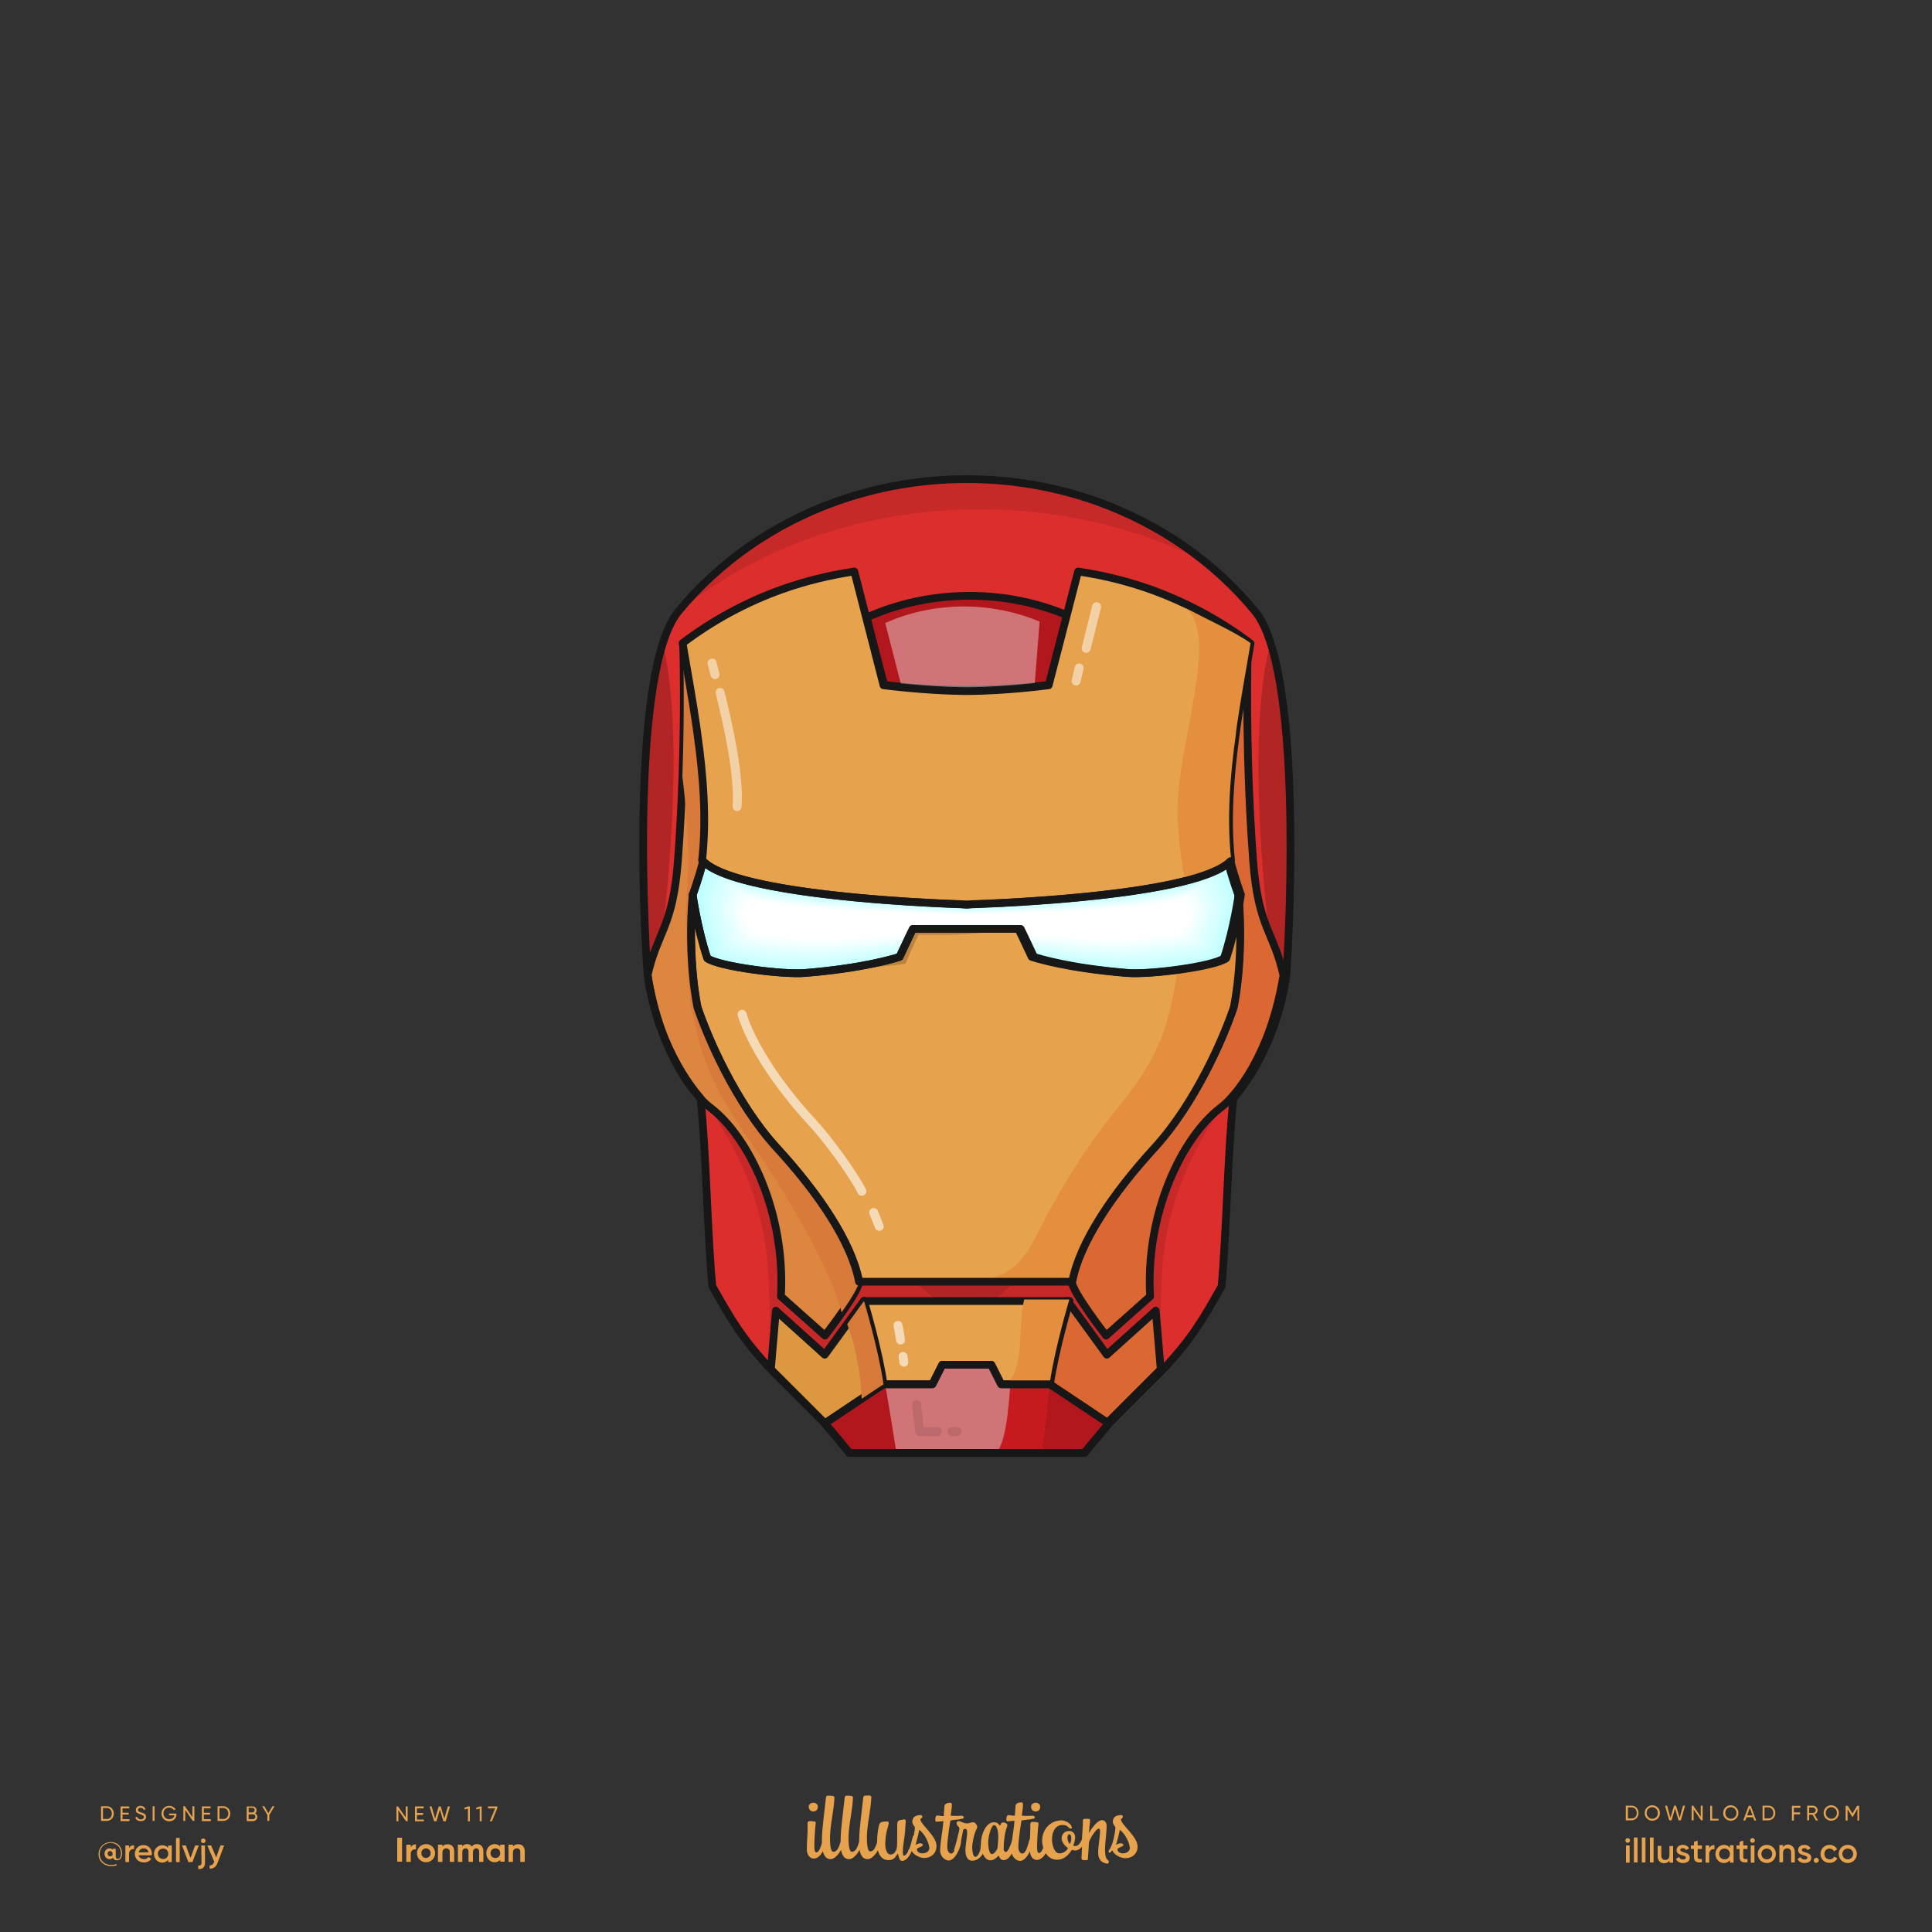 <svg version="1.1" id="Layer_1" xmlns="http://www.w3.org/2000/svg" x="0" y="0" viewBox="0 0 1000 1000" xml:space="preserve"><style>.st1{fill:#e7a24e}.st38{fill:#dbffff}.st75{opacity:.2}.st76{opacity:.1}.st77,.st78{fill:#db6833;stroke:#171717;stroke-width:4;stroke-linecap:round;stroke-linejoin:round;stroke-miterlimit:10}.st78{fill:#e7a24e;stroke-width:2.314}.st79{fill:#e38f3e}.st81{fill:#d87a3a}.st84{opacity:.4;fill:#fff}.st86,.st88,.st89,.st91,.st92{fill:#e7a24e;stroke:#171717;stroke-width:4;stroke-linecap:round;stroke-linejoin:round;stroke-miterlimit:10}.st88,.st89,.st91,.st92{fill:none}.st89,.st91,.st92{opacity:.6;stroke:#fff;stroke-width:4.628}.st91,.st92{opacity:.5}.st92{opacity:.1;stroke:#000}</style><path fill="#323232" d="M0 0h1000v1000H0z"/><path class="st1" d="M420.9 937.6c1.2 0 2.4-.7 2.4-2.3 0-1.3-.8-2.2-2.3-2.2-1.6 0-2.5 1.1-2.4 2.1v.1c.1 1.4 1.1 2.3 2.3 2.3z"/><path class="st1" d="M476.4 941.9c-.1-.8 1.2-.9 1-1.6-.1-.9-.9-.9-1.4-.8-2.9.3-3.5 1.3-3.8 3.2-.1 1.1.6 2.1 1.3 2.9.1 1-.2 2.7-.5 4.4-.3.1-.5.3-.5.6-.3 1-.9 3.9-1.8 6.3-.3.4-.7.9-.7 1.2v.3c-.7 1.2-1.4 2.1-2.2 2.1-.4 0-.5-1-.5-2.4 0-2.4 1.2-9.1 1.2-10.5 0-1.9.3-3.5.3-5.1 0-.6-.5-.8-1-.8s-.7.3-1.2.3c-1.9 0-2.2 1-2.2 2.6 0 .6 0 9.9-.1 11-.1 1.9-1.2 4.3-3.3 4.3-1.9 0-2.8-2.6-2.8-5.4 0-2.5.5-5.7.8-6.8.2-.6 1-3.6 1-4 0-.7-.1-.9-.9-.9-3 .1-3.6.3-4.1 1.9-.5 1.9-1 5-1 8v.8c-.7 2.2-1.5 4.7-3.5 4.8-1.4.1-1.8-3.4-1.8-6.9 0-7.1 2-13.9 2.3-21 .1-.6-.4-1.1-1.2-1.1-1 .1-1.4.1-1.8.1-.8 0-1.1.3-1.2 1.1-.7 7.1-2.1 15.7-2.1 22.6v.1c-.7 2.3-1.5 5.2-3.7 5.3-1.4.1-1.8-3.4-1.8-6.9 0-7.1 2-13.9 2.3-21 .1-.6-.4-1.1-1.2-1.1-1 0-1.4-.1-1.9-.1-.8 0-1.1.3-1.2 1.1-.7 7.1-2.1 15.7-2.1 22.6v.1c-.7 2.3-1.5 5.2-3.7 5.3-1.4.1-1.8-3.4-1.8-6.9 0-7.1 2-13.9 2.3-21 .1-.6-.4-1.1-1.2-1.1-1.1 0-1.4-.1-2-.1-.8 0-1.1.3-1.2 1.1-.7 7.1-2.1 15.7-2.1 22.6v1c-.7 2.3-1.6 4.7-2.9 4.7-.6-.1-1-.9-1-2.9 0-3.6.3-8.5.7-12.2.1-.5-.1-.9-.7-.9-.5-.1-1.9-.2-2.4-.2-.8 0-1.1.5-1.1 1.3v1.3c.1 4.3-.4 7.8-.4 11.9 0 2.9 1.6 4.9 3.5 4.9 2.1 0 3.7-1.7 4.8-3.8.6 2.2 1.7 4.1 3.9 4.1 2.1 0 4.1-2.3 5.5-4.8.5 2.5 1.6 4.8 4.1 4.8 2.1 0 4.1-2.3 5.5-4.8.5 2.5 1.6 4.8 4.1 4.8 2 0 4.1-2.2 5.4-4.6.7 2.9 2.4 5.1 5.4 5.1 2.6 0 3.3-1 4.9-3.4.5 1.3.7 3.8 2.2 3.8 2.1 0 3.9-2.4 5-5.1 1.2 2.1 4.3 3.6 6.5 3.6 3.5 0 6.5-2.5 6.3-6.4 0-4.9-7.7-10.5-8.3-13.4zm.9 17.4c-1 0-2.7-.6-2.7-2-.1-.8 1.8-1.2 2.4-1.6.5-.3.7-.6.7-.8-.1-.5-.7-.8-1.4-.8-.6 0-1.4.2-2.4.8.2-.9 1.6-5.6 1.9-7.8 2.6 1.9 4.9 6.2 5.2 9.3.1 2.6-2.8 2.9-3.7 2.9zM536 937.6c1.2 0 2.4-.7 2.4-2.3 0-1.3-.8-2.2-2.3-2.2-1.6 0-2.5 1.1-2.4 2.1v.1c0 1.4 1.1 2.3 2.3 2.3z"/><path class="st1" d="M573.8 963.1c-1.2-.8-2-2-1.8-7.1.1-3.2.8-7.7.8-10.9 0-1.4-.7-3-2.5-3-2.3 0-5.6 4.7-6.7 6.7.1-1.2.5-4.9.6-6.1.1-1.2.1-1.3-2.1-1.3-1.4 0-1.6.3-1.6.8 0 3-.3 6.4-.5 9.9-.8 1.7-1.8 3.4-3.3 3.4-.5 0-.9-.1-1.3-.3.7-1 1.1-3.2 1.1-4.3 0-1.8-1.3-3.2-3.1-3.2-2.4 0-3.9 1.7-3.9 4 0 1.8 1.9 3.9 3.3 4.9-.9 1.7-2.6 2.7-4.5 2.7-2.8 0-3.8-5.1-3.8-7 0-3.6 1.3-7.7 5.6-7.7 2.9 0 2.9 1.9 4.2 1.9.1 0 .5-.2.5-.4 0-2.1-3.4-3.9-5.2-3.9-6 0-10.2 4.7-10.2 10.6 0 1.2.2 2.4.6 3.6-.6 1.5-1.3 2.7-2.2 2.7-.6 0-1-.8-1-2.8 0-3.6.3-8.5.7-12.2.1-.5-.1-.9-.7-.9-.5-.1-1.9-.2-2.4-.2-.8 0-1.1.5-1.1 1.3v1.3c0 2.3-.1 4.2-.2 6.2-.1.1-.1.2-.2.3-.7 1.9-1.6 7.3-3.8 7.3-.7 0-2-.9-2-3.4 0-4.1 1.4-12.2 1.6-13.7 2.1-.5 3.9-.3 6.4-1 1.1-.3.5-1.6-.8-1.5-.7.1-2.7.2-5.4 0 .1-2.1.6-3.5.6-5.7v-.2c0-.6-.3-1-.9-1-1.2 0-3 .4-3 2 0 1.7-.3 3.2-.3 4.9-1.2.1-2.2-.3-3.4-.3-.9 0-1 1.6-1 2.1 0 .6.1 1.1.5 1.1 1.6 0 3.1-.3 3.7-.3-.3 4.3-.9 6.7-1.2 9.7 0 .2-.1.5-.1.7-.7 2.3-2.1 5.8-3.2 5.8-.5 0-1.1-.7-1.1-1.2 0-3.2.3-7.1 1.2-10.3.2-.6.7-1.8.7-2.5 0-.8-1.4-1.3-2.1-1.3-1.2 0-1.1.6-1.6 1.7-.9-.6-1-1.8-3.3-1.8-4.2 0-6.7 6.7-6.7 11 0 .7-.1 1.1-.1 1.5 0 2.4-1.4 5.4-2.8 5.4-1.2 0-1.6-3.4-1.6-4.8 0-2 .9-6.5 1.7-8.4.3-.7.9-1.5.9-2.3 0-.9-1-2.4-2.1-2.4-1.2 0-1.9.6-3.1.6-2 0-3.3-1.2-4.4-1.2-.7 0-1.1.5-1.1 1.1 0 1.7 1.9 1.4 1.4 3.6-.5 2.1-1.8 7.7-2.6 9.9-.1.1-.1.2-.1.3 0 .3.1.5.1.6-.5.8-1 1.3-1.6 1.3-.7 0-2-.9-2-3.4 0-4.1 1.4-12.2 1.6-13.7 2.1-.5 3.9-.3 6.4-1 1.1-.3.5-1.6-.8-1.5-.7.1-2.7.2-5.4 0 .1-2.1.6-3.5.6-5.7 0-.6-.3-1-.9-1-1.2 0-3 .4-3 2 0 1.7-.3 3.2-.3 4.9-1.2.1-2.2-.3-3.4-.3-.9 0-1 1.6-1 2.1 0 .6.1 1.1.5 1.1 1.6 0 3.1-.3 3.7-.3-.3 4.3-.9 6.7-1.2 9.7-.2 1.6-.5 4-.5 5.6 0 2.8 2.4 5.1 4.4 5.1 3.6 0 6.5-7.3 6.5-10.2v-.4c.4-1.7.7-3.5 1-5 .1-.2.3-.8.8-.8 1.2 0 1.3.8 1.3 1.8 0 2.4-.9 6.7-.9 9.2 0 2.5.7 5.5 3.5 5.5 2.4 0 4.4-1.6 5.5-3.6.8 1.9 2.1 3.4 3.9 3.4 1.8 0 3.3-1.3 4.3-2.5.3.6.7 2.4 2.6 2.4 1.8 0 3.1-1.5 4.2-3.4.6 2.2 2.6 3.8 4.3 3.8 2 0 3.9-2.4 5.1-5 .1 2.7 1.6 4.5 3.5 4.5 2 0 3.6-1.6 4.7-3.5 1.2 2 3.2 3.4 5.8 3.4 3.6 0 5.8-2.3 7.7-5.1.7.1 1.2.3 1.8.3 1.2 0 2.5-.8 3.5-2-.1 2.1-.3 4.1-.3 5.9 0 .6.1.9.6 1 .5.2 1.3.1 1.8.1.7 0 .8.1.9-.8.1-.6.5-7.5.5-8 0-1.4 3.5-7.5 5.2-7.5.3 0 .6.6.6 1 0 3.1-1 8.2-1 11.4 0 3.4 1.7 4.6 2.4 5 .5.3 2 .8 2.8.7.2-.8.6-1.2.2-1.5zm-57.5-6.6c-.1.9-1.7 3.2-2.9 3.2-1.4 0-2-3.9-1.9-6.5.1-3 1.6-8.5 3-8.5 1.9 0 2.2 4.5 2.2 6 0 1.7-.2 4.2-.4 5.8zm37.6-2.1c-.9-.5-1.4-2.1-1.4-3.1 0-.6.2-1.9 1-1.9s1 1.4 1 2c.1.8-.4 2.3-.6 3zM588.8 955.5c-.3-5.1-8.1-10.7-8.6-13.6-.1-.8 1.2-.9 1-1.6-.1-.9-.9-.9-1.4-.8-2.9.3-3.5 1.3-3.8 3.2-.1 1.1.6 2.1 1.3 2.9.1 2.3-1.2 8.6-2.6 11-.3.5-.8 1.1-.9 1.5-.1.8.5 1.2 1 .6.5-.4.4-.6.9-1 1 2.4 4.3 4.1 6.8 4.1 3.6 0 6.5-2.5 6.3-6.3zm-7.7 3.8c-1 0-2.7-.6-2.7-2-.1-.8 1.8-1.2 2.4-1.6.5-.3.7-.6.7-.8-.1-.5-.7-.8-1.4-.8-.6 0-1.4.2-2.4.8.2-.9 1.6-5.6 1.9-7.8 2.6 1.9 4.9 6.2 5.2 9.3 0 2.6-2.8 2.9-3.7 2.9z"/><g><path class="st1" d="M63.2 959.2c0 2.5-1.2 3.7-2.6 3.7-1.1 0-1.9-.5-2.1-1.4-.4.5-1 .8-1.8.8-1.5 0-2.6-1.2-2.6-2.8s1.1-2.8 2.6-2.8c.7 0 1.2.3 1.6.7v-.5h1.6v3.9c0 .8.3 1.4 1 1.4.9 0 1.7-.9 1.7-3 0-3-2.3-5.3-5.4-5.3-3.1 0-5.6 2.4-5.6 5.7s2.5 5.7 5.9 5.7c1.1 0 2.1-.2 2.9-.4v.6c-.8.3-1.7.4-2.9.4-3.7 0-6.5-2.6-6.5-6.2 0-3.4 2.7-6.2 6.2-6.2 3.9-.2 6 2.9 6 5.7zm-4.9.3c0-.8-.6-1.4-1.3-1.4-.8 0-1.3.5-1.3 1.4 0 .8.6 1.3 1.3 1.3.8.1 1.3-.5 1.3-1.3zM69.4 955.1v2c-1.2-.1-2.6.5-2.6 2.4v4.3h-1.9v-8.6h1.9v1.4c.5-1.1 1.5-1.5 2.6-1.5zM74.6 962.3c1 0 1.8-.5 2.2-1.1l1.5.9c-.8 1.2-2.1 1.9-3.8 1.9-2.8 0-4.7-1.9-4.7-4.5 0-2.5 1.8-4.5 4.5-4.5 2.6 0 4.3 2.1 4.3 4.5 0 .3 0 .5-.1.8h-6.8c.4 1.3 1.5 2 2.9 2zm2.3-3.5c-.3-1.5-1.3-2.1-2.5-2.1-1.4 0-2.3.8-2.6 2.1h5.1zM88.9 955.2v8.6H87v-1.2c-.7.9-1.7 1.5-3 1.5-2.3 0-4.3-2-4.3-4.5 0-2.6 1.9-4.5 4.3-4.5 1.3 0 2.3.5 3 1.4v-1.2l1.9-.1zm-1.8 4.3c0-1.6-1.2-2.7-2.7-2.7s-2.7 1.1-2.7 2.7 1.2 2.7 2.7 2.7c1.5.1 2.7-1.1 2.7-2.7zM91.1 951.3H93v12.5h-1.9v-12.5zM102.9 955.2l-3.3 8.6h-2.1l-3.3-8.6h2l2.4 6.5 2.4-6.5h1.9zM104.2 955.2h1.9v8.9c0 2.4-1.2 3.5-3.5 3.3v-1.8c1.1.1 1.7-.3 1.7-1.5l-.1-8.9zm-.2-2.4c0-.7.5-1.2 1.2-1.2s1.2.5 1.2 1.2c0 .6-.5 1.2-1.2 1.2s-1.2-.6-1.2-1.2zM116 955.2l-3.3 8.8c-.8 2.2-2.2 3.3-4.2 3.2v-1.7c1.2.1 1.9-.5 2.3-1.7l.1-.2-3.6-8.4h2l2.6 6.2 2.2-6.2h1.9z"/><g><path class="st1" d="M58.9 938.7c0 2.1-1.5 3.8-3.6 3.8h-3v-7.6h3c2.1 0 3.6 1.7 3.6 3.8zm-1 0c0-1.6-1.1-2.9-2.6-2.9h-2v5.7h2c1.5.1 2.6-1.2 2.6-2.8zM67 941.6v1h-4.6V935h4.5v1h-3.5v2.3h3.2v.9h-3.2v2.4H67zM70 940.8l.9-.5c.3.8.9 1.4 2 1.4s1.6-.5 1.6-1.2c0-.8-.7-1-1.8-1.4-1.2-.4-2.4-.8-2.4-2.2s1.1-2.2 2.4-2.2 2.2.7 2.6 1.7l-.8.5c-.3-.7-.8-1.2-1.7-1.2-.8 0-1.4.4-1.4 1.1 0 .7.5 1 1.6 1.3 1.3.4 2.6.8 2.6 2.3 0 1.3-1.1 2.2-2.6 2.2-1.5.1-2.6-.7-3-1.8zM80 934.9v7.6h-1v-7.6h1zM91.3 939.2c0 1.9-1.4 3.5-3.7 3.5-2.4 0-4-1.8-4-4s1.7-4 4-4c1.4 0 2.7.8 3.3 1.8l-.9.5c-.4-.8-1.4-1.4-2.4-1.4-1.8 0-3 1.3-3 3s1.2 3 3 3c1.6 0 2.5-.9 2.7-2h-2.8v-.9h3.8v.5zM100.6 934.9v7.6h-.8l-3.9-5.7v5.7h-1v-7.6h.8l3.9 5.7v-5.7h1zM109.1 941.6v1h-4.6V935h4.5v1h-3.5v2.3h3.2v.9h-3.2v2.4h3.6zM119.2 938.7c0 2.1-1.5 3.8-3.6 3.8h-3v-7.6h3c2 0 3.6 1.7 3.6 3.8zm-1 0c0-1.6-1.1-2.9-2.6-2.9h-2v5.7h2c1.5.1 2.6-1.2 2.6-2.8zM133.2 940.4c0 1.2-1 2.2-2.2 2.2h-3.3V935h3c1.2 0 2.1.9 2.1 2.1 0 .7-.3 1.2-.8 1.6.7.2 1.2.8 1.2 1.7zm-4.5-4.6v2.3h2c.6 0 1.1-.5 1.1-1.2 0-.6-.5-1.2-1.1-1.2h-2v.1zm3.5 4.5c0-.7-.5-1.2-1.2-1.2h-2.3v2.5h2.3c.7 0 1.2-.6 1.2-1.3zM139.4 939.4v3.1h-1v-3.1l-2.7-4.5h1.1l2.1 3.6 2.1-3.6h1.1l-2.7 4.5z"/></g><g><path class="st1" d="M211 935v7.7h-.8l-4-5.8v5.8h-1V935h.8l4 5.7V935h1zM219.4 941.7v1h-4.6V935h4.5v1h-3.5v2.4h3.2v1h-3.2v2.4h3.6zM222.3 935h1.1l1.8 6.3 1.9-6.3h1l1.9 6.3 1.8-6.3h1.1l-2.2 7.7h-1.2l-1.8-6.1-1.8 6.1h-1.2l-2.4-7.7zM243.2 935v7.7h-1v-6.6l-1.6.5-.3-.9 2-.7h.9zM249.3 935v7.7h-1v-6.6l-1.6.5-.3-.9 2-.7h.9zM257.4 935v.9l-2.8 6.8h-1.1l2.8-6.7h-3.7v-1h4.8z"/></g><g><path class="st1" d="M208.1 951.2v12.4h-2.5v-12.4h2.5zM215.3 954.6v2.6c-1.2-.1-2.7.4-2.7 2.3v4.2h-2.3v-8.9h2.3v1.5c.4-1.2 1.6-1.7 2.7-1.7zM215.8 959.2c0-2.6 2.1-4.7 4.7-4.7s4.7 2 4.7 4.7-2.1 4.7-4.7 4.7-4.7-2.1-4.7-4.7zm7.1 0c0-1.4-1-2.5-2.4-2.5s-2.4 1-2.4 2.5 1 2.5 2.4 2.5c1.4-.1 2.4-1.1 2.4-2.5zM235.1 958.2v5.5h-2.3v-5.2c0-1.2-.7-1.8-1.8-1.8s-2 .7-2 2.2v4.8h-2.3v-8.9h2.3v1c.5-.8 1.5-1.2 2.6-1.2 2-.1 3.5 1.2 3.5 3.6zM250.2 958.2v5.5H248v-5.3c0-1-.5-1.7-1.5-1.7s-1.7.7-1.7 2v5h-2.3v-5.3c0-1-.5-1.7-1.5-1.7s-1.7.7-1.7 2v5H237v-8.9h2.3v.9c.5-.7 1.3-1.2 2.5-1.2 1.1 0 1.9.5 2.4 1.3.6-.8 1.4-1.3 2.6-1.3 2.1 0 3.4 1.4 3.4 3.7zM261.2 954.7v8.9h-2.3v-1c-.6.8-1.6 1.3-2.9 1.3-2.4 0-4.3-2-4.3-4.7s2-4.7 4.3-4.7c1.3 0 2.3.5 2.9 1.3v-1h2.3zm-2.3 4.5c0-1.5-1-2.5-2.5-2.5-1.4 0-2.5 1-2.5 2.5s1 2.5 2.5 2.5 2.5-1 2.5-2.5zM271.6 958.2v5.5h-2.3v-5.2c0-1.2-.7-1.8-1.8-1.8s-2 .7-2 2.2v4.8h-2.3v-8.9h2.3v1c.5-.8 1.5-1.2 2.6-1.2 2-.1 3.5 1.2 3.5 3.6z"/></g><g><path class="st1" d="M848.1 938.4c0 2.1-1.5 3.8-3.6 3.8h-3v-7.6h3c2.1 0 3.6 1.7 3.6 3.8zm-.9 0c0-1.6-1.1-2.9-2.6-2.9h-2v5.7h2c1.5.1 2.6-1.1 2.6-2.8zM851.3 938.4c0-2.2 1.7-4 3.9-4s4 1.8 4 4-1.7 4-4 4c-2.2 0-3.9-1.8-3.9-4zm6.8 0c0-1.7-1.3-3-2.9-3-1.7 0-2.9 1.3-2.9 3s1.3 3 2.9 3c1.7 0 2.9-1.3 2.9-3zM861.8 934.6h1.1l1.7 6.3 1.9-6.3h1l1.9 6.3 1.7-6.3h1.1l-2.2 7.6h-1.2l-1.8-6.1-1.8 6.1H864l-2.2-7.6zM881.3 934.6v7.6h-.8l-3.9-5.7v5.7h-1v-7.6h.8l3.9 5.7v-5.7h1zM889.5 941.3v1h-4.3v-7.6h1v6.7h3.3zM891.9 938.4c0-2.2 1.7-4 3.9-4s4 1.8 4 4-1.7 4-4 4c-2.2 0-3.9-1.8-3.9-4zm6.9 0c0-1.7-1.3-3-2.9-3-1.7 0-2.9 1.3-2.9 3s1.3 3 2.9 3c1.6 0 2.9-1.3 2.9-3zM907.4 940.6H904l-.6 1.7h-1.1l2.8-7.6h1.1l2.8 7.6h-1l-.6-1.7zm-.3-1l-1.4-3.8-1.4 3.8h2.8zM918.9 938.4c0 2.1-1.5 3.8-3.6 3.8h-3v-7.6h3c2.1 0 3.6 1.7 3.6 3.8zm-1 0c0-1.6-1.1-2.9-2.6-2.9h-2v5.7h2c1.6.1 2.6-1.1 2.6-2.8zM928.5 935.6v2.5h3.2v1h-3.2v3.2h-1v-7.6h4.4v1h-3.4zM938.2 939.3h-1.8v2.9h-1v-7.6h3c1.3 0 2.4 1.1 2.4 2.4 0 1-.7 1.9-1.6 2.2l1.8 3.1h-1.1l-1.7-3zm-1.8-.9h2c.8 0 1.4-.6 1.4-1.4 0-.8-.6-1.4-1.4-1.4h-2v2.8zM943.9 938.4c0-2.2 1.7-4 3.9-4s4 1.8 4 4-1.7 4-4 4c-2.2 0-3.9-1.8-3.9-4zm6.9 0c0-1.7-1.3-3-2.9-3-1.7 0-2.9 1.3-2.9 3s1.3 3 2.9 3c1.6 0 2.9-1.3 2.9-3zM962.4 942.3h-1v-6l-2.5 4.2h-.1l-2.5-4.1v5.9h-1v-7.6h1.1l2.4 4 2.4-4h1.1v7.6z"/><g><path class="st1" d="M841.3 952.6c0-.7.5-1.2 1.2-1.2s1.2.5 1.2 1.2-.5 1.2-1.2 1.2c-.6.1-1.2-.5-1.2-1.2zm.3 2.6h1.9v8.9h-1.9v-8.9zM845.7 951.1h1.9V964h-1.9v-12.9zM849.8 951.1h1.9V964h-1.9v-12.9zM854 951.1h1.9V964H854v-12.9zM866 955.2v8.9h-1.9V963c-.6.9-1.5 1.4-2.7 1.4-2 0-3.4-1.3-3.4-3.6v-5.4h1.9v5.2c0 1.3.8 2.1 2 2.1 1.3 0 2.2-.7 2.2-2.5v-4.7h1.9zM874.6 961.6c0 1.8-1.5 2.7-3.5 2.7-1.8 0-3-.8-3.6-2.1l1.6-1c.3.8 1 1.3 2 1.3.8 0 1.5-.3 1.5-1 0-1.6-4.8-.7-4.8-3.9 0-1.7 1.4-2.7 3.2-2.7 1.5 0 2.7.7 3.3 1.8l-1.6.9c-.3-.7-.9-1-1.7-1-.7 0-1.3.3-1.3.9.2 1.8 4.9.8 4.9 4.1zM878.7 957v4.2c0 1.1.7 1.1 2.2 1v1.7c-2.9.4-4.1-.5-4.1-2.8V957h-1.6v-1.8h1.6v-1.9l1.9-.6v2.5h2.2v1.8h-2.2zM887.4 955v2.1c-1.3-.1-2.7.5-2.7 2.5v4.5h-1.9v-8.9h1.9v1.5c.5-1.2 1.5-1.7 2.7-1.7zM897.3 955.2v8.9h-1.9v-1.3c-.7.9-1.7 1.5-3.1 1.5-2.4 0-4.4-2-4.4-4.7 0-2.6 2-4.7 4.4-4.7 1.4 0 2.4.6 3.1 1.5v-1.3h1.9zm-1.9 4.4c0-1.6-1.2-2.8-2.8-2.8-1.6 0-2.8 1.2-2.8 2.8 0 1.6 1.2 2.8 2.8 2.8 1.6.1 2.8-1.1 2.8-2.8zM902.3 957v4.2c0 1.1.7 1.1 2.2 1v1.7c-2.9.4-4.1-.5-4.1-2.8V957h-1.6v-1.8h1.6v-1.9l1.9-.6v2.5h2.2v1.8h-2.2zM905.9 952.6c0-.7.5-1.2 1.2-1.2s1.2.5 1.2 1.2-.5 1.2-1.2 1.2c-.6.1-1.2-.5-1.2-1.2zm.3 2.6h1.9v8.9h-1.9v-8.9zM909.8 959.6c0-2.6 2.1-4.7 4.7-4.7s4.7 2 4.7 4.7c0 2.6-2.1 4.7-4.7 4.7s-4.7-2.1-4.7-4.7zm7.5 0c0-1.6-1.2-2.8-2.8-2.8-1.6 0-2.8 1.2-2.8 2.8 0 1.6 1.2 2.8 2.8 2.8 1.6 0 2.8-1.2 2.8-2.8zM929 958.6v5.4h-1.9v-5.2c0-1.3-.8-2.1-2-2.1-1.3 0-2.2.7-2.2 2.5v4.7H921V955h1.9v1.1c.6-.9 1.5-1.4 2.7-1.4 1.9.3 3.4 1.6 3.4 3.9zM937.5 961.6c0 1.8-1.5 2.7-3.5 2.7-1.8 0-3-.8-3.6-2.1l1.6-1c.3.8 1 1.3 2 1.3.8 0 1.5-.3 1.5-1 0-1.6-4.8-.7-4.8-3.9 0-1.7 1.4-2.7 3.2-2.7 1.5 0 2.7.7 3.3 1.8l-1.6.9c-.3-.7-.9-1-1.7-1-.7 0-1.3.3-1.3.9.1 1.8 4.9.8 4.9 4.1zM938.8 962.9c0-.7.6-1.3 1.3-1.3.7 0 1.3.6 1.3 1.3 0 .7-.6 1.3-1.3 1.3-.7.1-1.3-.5-1.3-1.3zM942.3 959.6c0-2.6 2-4.7 4.7-4.7 1.7 0 3.2.9 3.9 2.3l-1.6 1c-.4-.8-1.3-1.4-2.3-1.4-1.6 0-2.7 1.2-2.7 2.8 0 1.6 1.2 2.8 2.7 2.8 1.1 0 1.9-.5 2.4-1.4l1.6.9c-.7 1.4-2.2 2.3-4 2.3-2.7.1-4.7-2-4.7-4.6zM951.7 959.6c0-2.6 2.1-4.7 4.7-4.7s4.7 2 4.7 4.7c0 2.6-2.1 4.7-4.7 4.7s-4.7-2.1-4.7-4.7zm7.5 0c0-1.6-1.2-2.8-2.8-2.8s-2.8 1.2-2.8 2.8c0 1.6 1.2 2.8 2.8 2.8s2.8-1.2 2.8-2.8z"/></g></g></g><g><path d="M649.6 316.4c-20.9-25.4-49.2-45.2-81.9-56.9-20.9-7.4-43.6-11.5-67.3-11.5-23.7 0-46.4 4.1-67.3 11.5-32.7 11.6-61 31.5-81.9 56.9-24.1 29.1-18.3 159.9-16 188.3 1.7 12.2 4.9 23.4 9 33.2.1.1.1.3.2.4 5.2 12.4 11.8 22.7 18.2 30.2 2.9 27.5 3.5 69.4 6.1 97.3 10.1 17.7 15.2 26.8 30.4 43.1l6.5 6.5 17.6 17.6 3.8 3.8s.3.3 1 1.2c.4.4.7.8 1 1.2 1.5 1.7 3.9 4.6 7.6 9.1 1 1.2 2.1 2.5 3.1 3.8h121.6c1-1.3 2.1-2.5 3.1-3.8 3.7-4.4 6.1-7.3 7.6-9.1.3-.4.7-.8 1-1.2.7-.8 1-1.2 1-1.2l3.8-3.8c6.2-6.2 12-12.1 17.6-17.6l6.5-6.5c15.2-16.3 20.3-25.3 30.4-43.1 2.5-27.9 3.2-69.8 6.1-97.3 6.4-7.5 13-17.7 18.2-30.2.1-.1.1-.2.2-.4 4.1-9.8 7.3-21 9-33.2 2.1-28.3 7.9-159.1-16.2-188.3zM634.7 496c-5.6 4.2-38.8 8.6-50.7 7.6-30.4-2.5-45.8-7.4-48.8-8.3-5.4-11.6-6.9-14.5-6.9-14.5h-55.8s-1.5 2.9-6.9 14.5c-3.1.9-18.4 5.8-48.8 8.3-11.9 1-45.1-3.4-50.7-7.6-5.1-15.2-7.6-32.9-7.6-32.9s3.2-8.6 5.4-17.4c17.4 17.7 116.8 21.8 133.9 22.3.5 0 .9.1 1.2.1h.2c.8.1 1.2.1 1.2.1s.4 0 1.2-.1h.2c.3 0 .7 0 1.2-.1 17.2-.6 116.5-4.6 133.9-22.3 2.2 8.7 5.4 17.4 5.4 17.4s-2.5 17.7-7.6 32.9z" fill="#dd2e2e"/><path d="M642.3 463.5s-2.5 17.7-7.6 32.9c-5.6 4.2-38.8 8.6-50.7 7.6-30.4-2.5-45.8-7.1-48.8-8.1-5.4-11.6-6.9-14.2-6.9-14.2h-55.8s-1.5 2.6-6.9 14.2c-3.1.9-18.4 5.7-48.8 8.2-11.9 1-45.1-3.5-50.7-7.7-5.1-15.2-7.6-33-7.6-33s3.2-8.6 5.4-17.4c17.4 17.7 116.8 22 133.9 22.6.5 0 .9.3 1.2.3h.2c.8 0 1.2.1 1.2.1s.4-.1 1.2-.1h.2c.3 0 .7-.3 1.2-.3 17.2-.6 116.5-4.8 133.9-22.5 2.2 8.9 5.4 17.4 5.4 17.4z" fill="#b8ffff" stroke="#000" stroke-width="2.314" stroke-miterlimit="10"/><path d="M642 463.6s-2.5 17.6-7.6 32.7c-5.6 4.1-38.7 8.5-50.6 7.5-30.3-2.5-45.7-7.1-48.7-8-5.4-11.5-6.9-14.1-6.9-14.1h-55.6s-1.5 2.6-6.9 14.1c-3.1.9-18.4 5.6-48.7 8.1-11.9 1-45-3.5-50.6-7.6-5.1-15.1-7.6-32.7-7.6-32.7s3.2-8.6 5.4-17.2c17.4 17.5 116.5 21.6 133.6 22.4.5 0 .9.3 1.2.3h.2c.8 0 1.2.1 1.2.1s.4-.1 1.2-.1h.2c.3 0 .7-.3 1.2-.3 17.1-.8 116.2-4.8 133.6-22.3 2.2 8.7 5.4 17.1 5.4 17.1z" fill="#b9ffff"/><path d="M641.6 463.7s-2.5 17.4-7.6 32.4c-5.6 4.1-38.6 8.5-50.4 7.5-30.3-2.5-45.5-7-48.6-7.9-5.4-11.4-6.9-14-6.9-14h-55.5s-1.5 2.6-6.9 14c-3.1.9-18.3 5.6-48.6 8-11.9 1-44.9-3.4-50.4-7.5-5-14.9-7.6-32.4-7.6-32.4s3.2-8.5 5.4-17.1c17.3 17.3 116.2 21.4 133.3 22.2.5 0 .9.3 1.2.3h2.8c.3 0 .7-.3 1.2-.3 17.1-.8 115.9-4.7 133.3-22.1 2.1 8.6 5.3 16.9 5.3 16.9z" fill="#baffff"/><path d="M641.3 463.8s-2.5 17.3-7.5 32.1c-5.6 4.1-38.5 8.4-50.3 7.4-30.2-2.5-45.4-7-48.5-7.8-5.4-11.3-6.9-13.9-6.9-13.9h-55.3s-1.5 2.5-6.9 13.9c-3 .9-18.3 5.5-48.5 8-11.8 1-44.7-3.4-50.3-7.5-5-14.8-7.5-32.1-7.5-32.1s3.2-8.4 5.4-16.9c17.3 17.2 115.9 21.2 132.9 22 .5 0 .9.3 1.2.3h2.8c.3 0 .7-.3 1.2-.3 17-.7 115.6-4.7 132.9-21.9 2.1 8.4 5.3 16.7 5.3 16.7z" fill="#bff"/><path d="M640.9 463.9s-2.5 17.1-7.5 31.8c-5.5 4-38.4 8.3-50.2 7.3-30.1-2.4-45.3-6.9-48.3-7.8-5.4-11.2-6.8-13.7-6.8-13.7h-55.2s-1.5 2.5-6.8 13.7c-3 .9-18.2 5.5-48.3 7.9-11.8 1-44.6-3.4-50.2-7.4-5-14.7-7.5-31.8-7.5-31.8s3.2-8.3 5.4-16.8c17.3 17 115.6 21.1 132.6 21.8.5 0 .9.3 1.2.3h2.8c.3 0 .7-.3 1.2-.3 17-.7 115.3-4.6 132.6-21.7 1.8 8.5 5 16.7 5 16.7z" fill="#bcffff"/><path d="M640.5 464s-2.5 17-7.5 31.5c-5.5 4-38.3 8.2-50 7.3-30-2.4-45.2-6.8-48.2-7.7-5.4-11.1-6.8-13.6-6.8-13.6h-55s-1.5 2.5-6.8 13.6c-3 .9-18.2 5.4-48.2 7.8-11.8 1-44.5-3.3-50-7.3-5-14.5-7.5-31.5-7.5-31.5s3.2-8.2 5.4-16.6c17.2 16.9 115.3 20.9 132.2 21.6.5 0 .9.3 1.2.3h2.8c.3 0 .7-.3 1.2-.3 17-.7 115-4.6 132.2-21.5 1.9 8.3 5 16.4 5 16.4z" fill="#bdffff"/><path d="M640.2 464.1s-2.5 16.8-7.5 31.2c-5.5 4-38.2 8.2-49.9 7.2-30-2.4-45.1-6.8-48.1-7.6-5.3-11-6.8-13.5-6.8-13.5H473s-1.5 2.5-6.8 13.5c-3 .9-18.1 5.3-48.1 7.7-11.7 1-44.4-3.3-49.9-7.3-5-14.4-7.5-31.2-7.5-31.2s3.2-8.2 5.4-16.4c17.2 16.7 115 20.7 131.9 21.4.4 0 .9.3 1.2.3H501.8c.3 0 .7-.3 1.2-.3 16.9-.7 114.7-4.5 131.9-21.3 2.1 8.3 5.3 16.3 5.3 16.3z" fill="#beffff"/><path d="M639.8 464.2s-2.5 16.6-7.5 30.9c-5.5 3.9-38.1 8.1-49.8 7.1-29.9-2.4-45-6.7-48-7.6-5.3-10.9-6.8-13.4-6.8-13.4H473s-1.5 2.4-6.8 13.4c-3 .9-18.1 5.3-48 7.7-11.7 1-44.3-3.3-49.8-7.2-5-14.3-7.5-30.9-7.5-30.9s3.2-8.1 5.4-16.3c17.1 16.6 114.7 20.5 131.6 21.2.4 0 .9.3 1.2.3H501.7c.3 0 .7-.3 1.2-.3 16.9-.7 114.4-4.5 131.6-21.1 2.2 8.3 5.3 16.2 5.3 16.2z" fill="#bfffff"/><path d="M639.5 464.4s-2.5 16.5-7.4 30.6c-5.5 3.9-38 8-49.7 7.1-29.8-2.4-44.8-6.6-47.8-7.5-5.3-10.8-6.8-13.2-6.8-13.2h-54.6s-1.5 2.4-6.8 13.2c-3 .8-18.1 5.2-47.8 7.6-11.7.9-44.2-3.2-49.7-7.1-5-14.1-7.4-30.6-7.4-30.6s3.2-8 5.3-16.1c17.1 16.4 114.4 20.3 131.2 21 .4 0 .9.3 1.2.3H501.8c.3 0 .7-.3 1.2-.3 16.8-.7 114.1-4.5 131.2-20.9 2.1 8 5.3 15.9 5.3 15.9z" fill="#c0ffff"/><path d="M639.1 464.5s-2.5 16.3-7.4 30.3c-5.5 3.8-37.9 7.9-49.5 7-29.7-2.3-44.7-6.6-47.7-7.4-5.3-10.7-6.8-13.1-6.8-13.1h-54.5s-1.5 2.4-6.8 13.1c-3 .8-18 5.2-47.7 7.5-11.6.9-44.1-3.2-49.5-7.1-5-14-7.4-30.3-7.4-30.3s3.1-7.9 5.3-16c17 16.2 114.1 20.1 130.9 20.8.4 0 .9.3 1.2.3H501.8c.3 0 .7-.3 1.2-.3 16.8-.7 113.9-4.4 130.9-20.7 2.1 8.1 5.2 15.9 5.2 15.9z" fill="#c1ffff"/><path d="M638.8 464.6s-2.5 16.2-7.4 30c-5.5 3.8-37.8 7.9-49.4 6.9-29.6-2.3-44.6-6.5-47.6-7.3-5.3-10.6-6.7-13-6.7-13h-54.3s-1.5 2.4-6.7 13c-3 .8-18 5.1-47.6 7.5-11.6.9-43.9-3.2-49.4-7-4.9-13.9-7.4-30-7.4-30s3.1-7.9 5.3-15.8c17 16.1 113.8 19.9 130.6 20.6.4 0 .9.3 1.2.3H502c.3 0 .7-.3 1.2-.3 16.7-.7 113.6-4.4 130.6-20.5 1.8 7.8 5 15.6 5 15.6z" fill="#c2ffff"/><path d="M638.4 464.7s-2.5 16-7.4 29.7c-5.4 3.8-37.7 7.8-49.3 6.9-29.6-2.3-44.5-6.4-47.5-7.3-5.3-10.5-6.7-12.8-6.7-12.8h-54.2s-1.5 2.4-6.7 12.8c-3 .8-17.9 5.1-47.5 7.4-11.6.9-43.8-3.1-49.3-6.9-4.9-13.7-7.4-29.8-7.4-29.8s3.1-7.8 5.3-15.7c17 15.9 113.5 19.7 130.2 20.4.4 0 .9.3 1.2.3H501.7c.3 0 .7-.3 1.2-.3 16.7-.7 113.3-4.3 130.2-20.3 2.2 7.9 5.3 15.6 5.3 15.6z" fill="#c3ffff"/><path d="M638 464.8s-2.5 15.8-7.4 29.4c-5.4 3.7-37.6 7.7-49.2 6.8-29.5-2.3-44.4-6.4-47.4-7.2-5.3-10.4-6.7-12.7-6.7-12.7h-54.1s-1.5 2.3-6.7 12.7c-3 .8-17.9 5-47.4 7.3-11.6.9-43.7-3.1-49.2-6.8-4.9-13.6-7.4-29.5-7.4-29.5s3.1-7.7 5.3-15.5c16.9 15.8 113.2 19.5 129.9 20.2.4 0 .9.3 1.2.3H501.5c.3 0 .7-.3 1.2-.3 16.7-.7 113-4.3 129.9-20.1 2.3 7.8 5.4 15.4 5.4 15.4z" fill="#c4ffff"/><path d="M637.7 464.9s-2.5 15.7-7.4 29.1c-5.4 3.7-37.5 7.6-49 6.7-29.4-2.2-44.3-6.3-47.2-7.1-5.2-10.3-6.7-12.6-6.7-12.6h-53.9s-1.4 2.3-6.7 12.6c-3 .8-17.8 5-47.2 7.2-11.5.9-43.6-3.1-49-6.8-4.9-13.4-7.4-29.2-7.4-29.2s3.1-7.6 5.3-15.4c16.9 15.6 112.9 19.3 129.5 20 .4 0 .9.3 1.2.3H501.8c.3 0 .7-.3 1.2-.3 16.6-.7 112.7-4.2 129.5-19.9 2.1 7.9 5.2 15.4 5.2 15.4z" fill="#c5ffff"/><path d="M637.3 465s-2.4 15.5-7.3 28.8c-5.4 3.7-37.4 7.5-48.9 6.7-29.3-2.2-44.2-6.3-47.1-7.1-5.2-10.2-6.7-12.5-6.7-12.5h-53.8s-1.4 2.3-6.7 12.5c-3 .8-17.8 4.9-47.1 7.2-11.5.9-43.5-3.1-48.9-6.7-4.9-13.3-7.3-28.9-7.3-28.9s3.1-7.6 5.3-15.2c16.8 15.5 112.6 19.1 129.2 19.8.4 0 .9.3 1.1.3H501.7c.3 0 .7-.3 1.1-.3 16.6-.7 112.4-4.2 129.2-19.7 2.2 7.7 5.3 15.1 5.3 15.1z" fill="#c6ffff"/><path d="M637 465.1s-2.4 15.4-7.3 28.6c-5.4 3.6-37.3 7.5-48.8 6.6-29.3-2.2-44-6.2-47-7-5.2-10.1-6.7-12.3-6.7-12.3h-53.6s-1.4 2.3-6.7 12.3c-3 .8-17.7 4.9-47 7.1-11.5.9-43.4-3-48.8-6.6-4.9-13.2-7.3-28.6-7.3-28.6s3.1-7.5 5.2-15.1c16.8 15.3 112.3 18.9 128.9 19.6.4 0 .9.3 1.1.3H501.6c.3 0 .7-.3 1.1-.3 16.5-.7 112.1-4.2 128.9-19.5 2.3 7.6 5.4 14.9 5.4 14.9z" fill="#c7ffff"/><path d="M636.6 465.2s-2.4 15.2-7.3 28.3c-5.4 3.6-37.2 7.4-48.6 6.5-29.2-2.2-43.9-6.1-46.9-6.9-5.2-10-6.6-12.2-6.6-12.2h-53.5s-1.4 2.2-6.6 12.2c-2.9.8-17.7 4.8-46.9 7-11.4.9-43.3-3-48.6-6.6-4.9-13-7.3-28.3-7.3-28.3s3.1-7.4 5.2-14.9c16.7 15.2 112 18.7 128.5 19.4.4 0 .9.3 1.1.3H501.7c.3 0 .7-.3 1.1-.3 16.5-.7 111.8-4.1 128.5-19.3 2.2 7.6 5.3 14.8 5.3 14.8z" fill="#c8ffff"/><path d="M636.3 465.3s-2.4 15.1-7.3 28c-5.4 3.5-37.1 7.3-48.5 6.5-29.1-2.2-43.8-6.1-46.7-6.8-5.2-9.9-6.6-12.1-6.6-12.1h-53.4s-1.4 2.2-6.6 12.1c-2.9.8-17.6 4.8-46.7 6.9-11.4.9-43.2-3-48.5-6.5-4.9-12.9-7.3-28-7.3-28s3.1-7.3 5.2-14.7c16.7 15 111.8 18.5 128.2 19.2.4 0 .8.3 1.1.3H501.8c.3 0 .7-.3 1.1-.3 16.4-.7 111.5-4.1 128.2-19.1 2.1 7.3 5.2 14.5 5.2 14.5z" fill="#c9ffff"/><path d="M635.9 465.5s-2.4 14.9-7.3 27.7c-5.3 3.5-37 7.2-48.4 6.4-29-2.1-43.7-6-46.6-6.8-5.2-9.8-6.6-12-6.6-12h-53.2s-1.4 2.2-6.6 12c-2.9.8-17.6 4.7-46.6 6.9-11.4.9-43-2.9-48.4-6.4-4.8-12.8-7.3-27.7-7.3-27.7s3.1-7.3 5.2-14.6c16.6 14.8 111.5 18.3 127.9 19 .4 0 .8.3 1.1.3H501.7c.3 0 .7-.3 1.1-.3 16.4-.6 111.2-4 127.9-18.9 2.1 7.2 5.2 14.4 5.2 14.4z" fill="#caffff"/><path d="M635.5 465.6s-2.4 14.7-7.2 27.4c-5.3 3.5-36.9 7.2-48.3 6.3-29-2.1-43.6-5.9-46.5-6.7-5.2-9.7-6.6-11.8-6.6-11.8h-53.1s-1.4 2.2-6.6 11.8c-2.9.8-17.5 4.7-46.5 6.8-11.3.8-42.9-2.9-48.3-6.4-4.8-12.6-7.2-27.4-7.2-27.4s3.1-7.2 5.2-14.4c16.6 14.7 111.2 18.1 127.5 18.8.4 0 .8.3 1.1.3H501.6c.3 0 .7-.3 1.1-.3 16.4-.6 110.9-4 127.5-18.7 2.3 7.2 5.3 14.3 5.3 14.3z" fill="#cbffff"/><path d="M635.2 465.7s-2.4 14.6-7.2 27.1c-5.3 3.4-36.8 7.1-48.1 6.3-28.9-2.1-43.5-5.9-46.4-6.6-5.1-9.6-6.6-11.7-6.6-11.7H474s-1.4 2.1-6.6 11.7c-2.9.8-17.5 4.6-46.4 6.7-11.3.8-42.8-2.9-48.1-6.3-4.8-12.5-7.2-27.1-7.2-27.1s3.1-7.1 5.2-14.3c16.6 14.5 110.9 17.9 127.2 18.6.4 0 .8.3 1.1.3H501.8c.3 0 .7-.3 1.1-.3 16.3-.6 110.6-3.9 127.2-18.5 2 7.1 5.1 14.1 5.1 14.1z" fill="#cff"/><path d="M634.8 465.8s-2.4 14.4-7.2 26.8c-5.3 3.4-36.7 7-48 6.2-28.8-2.1-43.3-5.8-46.2-6.6-5.1-9.5-6.6-11.6-6.6-11.6H474s-1.4 2.1-6.6 11.6c-2.9.7-17.4 4.6-46.2 6.7-11.3.8-42.7-2.8-48-6.2-4.8-12.4-7.2-26.8-7.2-26.8s3-7 5.2-14.1c16.5 14.4 110.6 17.8 126.8 18.4.4 0 .8.3 1.1.3H501.7c.3 0 .7-.3 1.1-.3 16.3-.6 110.3-3.9 126.8-18.3 2.2 7 5.2 13.9 5.2 13.9z" fill="#cdffff"/><path d="M634.5 465.9s-2.4 14.3-7.2 26.5c-5.3 3.4-36.6 6.9-47.9 6.1-28.7-2-43.2-5.7-46.1-6.5-5.1-9.4-6.5-11.5-6.5-11.5h-52.7s-1.4 2.1-6.5 11.5c-2.9.7-17.4 4.5-46.1 6.6-11.3.8-42.6-2.8-47.9-6.2-4.8-12.2-7.2-26.5-7.2-26.5s3-6.9 5.1-14c16.5 14.2 110.3 17.6 126.5 18.2.4 0 .8.3 1.1.3H501.7c.3 0 .7-.2 1.1-.3 16.2-.6 110-3.9 126.5-18.1 2.1 7.1 5.2 13.9 5.2 13.9z" fill="#ceffff"/><path d="M634.1 466s-2.4 14.1-7.2 26.2c-5.3 3.3-36.5 6.9-47.7 6-28.6-2-43.1-5.7-46-6.4-5.1-9.3-6.5-11.3-6.5-11.3h-52.5s-1.4 2.1-6.5 11.3c-2.9.7-17.4 4.5-46 6.5-11.2.8-42.5-2.8-47.7-6.1-4.8-12.1-7.2-26.2-7.2-26.2s3-6.9 5.1-13.8c16.4 14.1 110 17.4 126.2 18 .4 0 .8.3 1.1.3H501.8c.3 0 .7-.2 1.1-.3 16.2-.6 109.7-3.8 126.2-17.9 2 7 5 13.7 5 13.7z" fill="#cfffff"/><path d="M633.7 466.1s-2.4 14-7.1 25.9c-5.3 3.3-36.4 6.8-47.6 6-28.6-2-43-5.6-45.9-6.3-5.1-9.1-6.5-11.2-6.5-11.2h-52.4s-1.4 2.1-6.5 11.2c-2.9.7-17.3 4.4-45.9 6.4-11.2.8-42.4-2.7-47.6-6-4.8-12-7.1-25.9-7.1-25.9s3-6.8 5.1-13.7c16.4 13.9 109.7 17.2 125.8 17.8.4 0 .8.3 1.1.3H501.7c.3 0 .7-.2 1.1-.3 16.1-.6 109.4-3.8 125.8-17.7 2.1 6.9 5.1 13.5 5.1 13.5z" fill="#d0ffff"/><path d="M633.4 466.2s-2.4 13.8-7.1 25.6c-5.2 3.3-36.3 6.7-47.5 5.9-28.5-2-42.9-5.6-45.8-6.3-5.1-9-6.5-11.1-6.5-11.1h-52.2s-1.4 2-6.5 11.1c-2.9.7-17.3 4.4-45.8 6.4-11.2.8-42.2-2.7-47.5-6-4.7-11.8-7.1-25.6-7.1-25.6s3-6.7 5.1-13.5c16.3 13.7 109.4 17 125.5 17.6.4 0 .8.2 1.1.2H501.7c.3 0 .7-.2 1.1-.3 16.1-.6 109.2-3.7 125.5-17.5 2.1 6.9 5.1 13.5 5.1 13.5z" fill="#d1ffff"/><path d="M633 466.3s-2.4 13.6-7.1 25.3c-5.2 3.2-36.2 6.6-47.4 5.8-28.4-1.9-42.8-5.5-45.6-6.2-5.1-8.9-6.5-10.9-6.5-10.9h-52.1s-1.4 2-6.5 10.9c-2.9.7-17.2 4.3-45.6 6.3-11.1.8-42.1-2.7-47.4-5.9-4.7-11.7-7.1-25.4-7.1-25.4s3-6.6 5.1-13.4c16.3 13.6 109.1 16.8 125.2 17.4.4 0 .8.2 1.1.2H501.7c.3 0 .7-.2 1.1-.3 16.1-.6 108.9-3.7 125.2-17.3 2 7 5 13.5 5 13.5z" fill="#d2ffff"/><path d="M632.7 466.4s-2.4 13.5-7.1 25c-5.2 3.2-36.1 6.5-47.2 5.8-28.3-1.9-42.7-5.4-45.5-6.1-5.1-8.8-6.4-10.8-6.4-10.8h-52s-1.4 2-6.4 10.8c-2.9.7-17.2 4.3-45.5 6.2-11.1.8-42-2.6-47.2-5.8-4.7-11.6-7.1-25.1-7.1-25.1s3-6.6 5.1-13.2c16.2 13.4 108.8 16.6 124.8 17.2.4 0 .8.2 1.1.2H501.9c.3 0 .7-.2 1.1-.3 16-.6 108.6-3.6 124.8-17.1 1.9 6.8 4.9 13.2 4.9 13.2z" fill="#d3ffff"/><path d="M632.3 466.6s-2.4 13.3-7.1 24.7c-5.2 3.1-36 6.5-47.1 5.7-28.3-1.9-42.5-5.4-45.4-6.1-5-8.7-6.4-10.7-6.4-10.7h-51.8s-1.4 2-6.4 10.7c-2.8.7-17.1 4.2-45.4 6.1-11.1.8-41.9-2.6-47.1-5.8-4.7-11.4-7.1-24.8-7.1-24.8s3-6.5 5.1-13c16.2 13.3 108.5 16.4 124.5 17 .4 0 .8.2 1.1.2H501.8c.3 0 .7-.2 1.1-.2 16-.6 108.3-3.6 124.5-16.9 1.9 6.7 4.9 13.1 4.9 13.1z" fill="#d4ffff"/><path d="M632 466.7s-2.3 13.2-7 24.4c-5.2 3.1-35.9 6.4-47 5.6-28.2-1.9-42.4-5.3-45.3-6-5-8.6-6.4-10.6-6.4-10.6h-51.7s-1.4 1.9-6.4 10.6c-2.8.7-17.1 4.2-45.3 6.1-11 .8-41.8-2.6-47-5.7-4.7-11.3-7-24.5-7-24.5s3-6.4 5.1-12.9c16.2 13.1 108.2 16.2 124.1 16.8.4 0 .8.2 1.1.2H501.8c.3 0 .7-.2 1.1-.2 15.9-.6 108-3.6 124.1-16.7 2 6.6 5 12.9 5 12.9z" fill="#d5ffff"/><path d="M631.6 466.8s-2.3 13-7 24.2c-5.2 3.1-35.8 6.3-46.8 5.6-28.1-1.9-42.3-5.2-45.1-5.9-5-8.5-6.4-10.4-6.4-10.4h-51.5s-1.4 1.9-6.4 10.4c-2.8.7-17 4.1-45.1 6-11 .7-41.7-2.6-46.8-5.6-4.7-11.1-7-24.2-7-24.2s3-6.3 5-12.7c16.1 13 107.9 16 123.8 16.6.4 0 .8.2 1.1.2H502c.3 0 .7-.2 1.1-.2 15.9-.6 107.7-3.5 123.8-16.5 1.7 6.3 4.7 12.5 4.7 12.5z" fill="#d6ffff"/><path d="M631.2 466.9s-2.3 12.8-7 23.9c-5.2 3-35.7 6.2-46.7 5.5-28-1.8-42.2-5.2-45-5.8-5-8.4-6.4-10.3-6.4-10.3h-51.4s-1.4 1.9-6.4 10.3c-2.8.7-17 4.1-45 5.9-11 .7-41.6-2.5-46.7-5.6-4.7-11-7-23.9-7-23.9s3-6.3 5-12.6c16.1 12.8 107.6 15.8 123.5 16.4.4 0 .8.2 1.1.2H501.8c.3 0 .7-.2 1.1-.2 15.8-.6 107.4-3.5 123.5-16.3 1.9 6.4 4.8 12.5 4.8 12.5z" fill="#d7ffff"/><path d="M630.9 467s-2.3 12.7-7 23.6c-5.1 3-35.6 6.2-46.6 5.4-28-1.8-42.1-5.1-44.9-5.8-5-8.3-6.4-10.2-6.4-10.2h-51.3s-1.4 1.9-6.4 10.2c-2.8.7-16.9 4-44.9 5.9-10.9.7-41.4-2.5-46.6-5.5-4.7-10.9-7-23.6-7-23.6s3-6.2 5-12.4c16 12.6 107.3 15.6 123.1 16.2.4 0 .8.2 1.1.2H501.6c.3 0 .7-.2 1.1-.2 15.8-.5 107.1-3.4 123.1-16.1 2.1 6.2 5.1 12.3 5.1 12.3z" fill="#d8ffff"/><path d="M630.5 467.1s-2.3 12.5-7 23.3c-5.1 3-35.5 6.1-46.5 5.4-27.9-1.8-42-5-44.8-5.7-5-8.2-6.3-10.1-6.3-10.1h-51.1s-1.4 1.8-6.3 10.1c-2.8.6-16.9 4-44.8 5.8-10.9.7-41.3-2.5-46.5-5.4-4.6-10.7-7-23.3-7-23.3s3-6.1 5-12.3c16 12.5 107 15.4 122.8 16 .4 0 .8.2 1.1.2H501.7c.3 0 .7-.2 1.1-.2 15.7-.5 106.8-3.4 122.8-15.9 2 6.1 4.9 12.1 4.9 12.1z" fill="#d9ffff"/><path d="M630.2 467.2s-2.3 12.4-7 23c-5.1 2.9-35.4 6-46.3 5.3-27.8-1.8-41.8-5-44.6-5.6-5-8.1-6.3-9.9-6.3-9.9h-51s-1.4 1.8-6.3 9.9c-2.8.6-16.8 3.9-44.6 5.7-10.9.7-41.2-2.4-46.3-5.3-4.6-10.6-7-23-7-23s2.9-6 5-12.1c15.9 12.3 106.7 15.2 122.4 15.8.4 0 .8.2 1.1.2H501.9c.3 0 .7-.2 1.1-.2 15.7-.5 106.5-3.4 122.4-15.7 1.8 6 4.8 11.9 4.8 11.9z" fill="#daffff"/><path class="st38" d="M629.8 467.3s-2.3 12.2-6.9 22.7c-5.1 2.9-35.4 5.9-46.2 5.2-27.7-1.7-41.7-4.9-44.5-5.6-4.9-8-6.3-9.8-6.3-9.8H475s-1.4 1.8-6.3 9.8c-2.8.6-16.8 3.9-44.5 5.6-10.9.7-41.1-2.4-46.2-5.3-4.6-10.5-6.9-22.7-6.9-22.7s2.9-5.9 5-12c15.9 12.2 106.4 15 122.1 15.6.4 0 .8.2 1.1.2H501.9c.3 0 .7-.2 1.1-.2 15.7-.5 106.2-3.3 122.1-15.5 1.8 6.2 4.7 12 4.7 12z"/><path class="st38" d="M629.5 467.4s-2.3 12.1-6.9 22.4c-5.1 2.8-35.3 5.9-46.1 5.2-27.6-1.7-41.6-4.9-44.4-5.5-4.9-7.9-6.3-9.7-6.3-9.7h-50.7s-1.4 1.8-6.3 9.7c-2.8.6-16.8 3.8-44.4 5.6-10.8.7-41-2.4-46.1-5.2-4.6-10.3-6.9-22.4-6.9-22.4s2.9-5.9 5-11.8c15.9 12 106.2 14.8 121.8 15.4.4 0 .8.2 1.1.2H501.9c.3 0 .7-.2 1.1-.2 15.6-.5 105.9-3.3 121.8-15.3 1.7 5.9 4.7 11.6 4.7 11.6z"/><path d="M629.1 467.6s-2.3 11.9-6.9 22.1c-5.1 2.8-35.2 5.8-46 5.1-27.6-1.7-41.5-4.8-44.3-5.4-4.9-7.8-6.3-9.6-6.3-9.6H475s-1.4 1.8-6.3 9.6c-2.8.6-16.7 3.8-44.3 5.5-10.8.7-40.9-2.3-46-5.1-4.6-10.2-6.9-22.1-6.9-22.1s2.9-5.8 4.9-11.7c15.8 11.9 105.9 14.6 121.4 15.2.4 0 .8.2 1.1.2H501.5c.3 0 .7-.2 1.1-.2 15.6-.5 105.6-3.2 121.4-15.1 2.2 5.8 5.1 11.5 5.1 11.5z" fill="#dcffff"/><path d="M628.7 467.7s-2.3 11.7-6.9 21.8c-5.1 2.8-35.1 5.7-45.8 5-27.5-1.7-41.4-4.7-44.2-5.3-4.9-7.7-6.3-9.4-6.3-9.4h-50.4s-1.4 1.7-6.3 9.4c-2.8.6-16.7 3.7-44.2 5.4-10.8.7-40.8-2.3-45.8-5.1-4.6-10.1-6.9-21.8-6.9-21.8s2.9-5.7 4.9-11.5c15.8 11.7 105.6 14.5 121.1 15 .4 0 .8.2 1.1.2H501.6c.3 0 .7-.2 1.1-.2 15.5-.5 105.3-3.2 121.1-14.9 2 5.8 4.9 11.4 4.9 11.4z" fill="#dff"/><path d="M628.4 467.8s-2.3 11.6-6.9 21.5c-5 2.7-35 5.6-45.7 5-27.4-1.7-41.3-4.7-44-5.3-4.9-7.6-6.2-9.3-6.2-9.3h-50.3s-1.3 1.7-6.2 9.3c-2.8.6-16.6 3.7-44 5.3-10.7.7-40.6-2.3-45.7-5-4.6-9.9-6.9-21.5-6.9-21.5s2.9-5.6 4.9-11.3c15.7 11.5 105.3 14.3 120.8 14.8.4 0 .8.2 1.1.2H501.9c.3 0 .7-.2 1.1-.2 15.5-.5 105-3.1 120.8-14.7 1.7 5.6 4.6 11.2 4.6 11.2z" fill="#deffff"/><path d="M628 467.9s-2.3 11.4-6.8 21.2c-5 2.7-34.9 5.6-45.6 4.9-27.3-1.6-41.2-4.6-43.9-5.2-4.9-7.5-6.2-9.2-6.2-9.2h-50.1s-1.3 1.7-6.2 9.2c-2.8.6-16.6 3.6-43.9 5.3-10.7.7-40.5-2.2-45.6-4.9-4.6-9.8-6.8-21.2-6.8-21.2s2.9-5.6 4.9-11.2c15.7 11.4 105 14.1 120.4 14.6.4 0 .8.2 1.1.2H501.7c.3 0 .7-.2 1.1-.2 15.4-.5 104.7-3.1 120.4-14.5 1.9 5.5 4.8 11 4.8 11z" fill="#dfffff"/><path d="M627.7 468s-2.3 11.3-6.8 20.9c-5 2.7-34.8 5.5-45.4 4.8-27.3-1.6-41-4.5-43.8-5.1-4.9-7.4-6.2-9-6.2-9h-50s-1.3 1.7-6.2 9c-2.7.6-16.5 3.6-43.8 5.2-10.7.6-40.4-2.2-45.4-4.9-4.5-9.7-6.8-21-6.8-21s2.9-5.5 4.9-11c15.6 11.2 104.7 13.9 120.1 14.4.4 0 .8.2 1.1.2H501.8c.3 0 .7-.2 1.1-.2 15.4-.5 104.5-3.1 120.1-14.3 1.8 5.6 4.7 11 4.7 11z" fill="#e0ffff"/><path d="M627.3 468.1s-2.3 11.1-6.8 20.6c-5 2.6-34.7 5.4-45.3 4.8-27.2-1.6-40.9-4.5-43.7-5-4.8-7.3-6.2-8.9-6.2-8.9h-49.8s-1.3 1.6-6.2 8.9c-2.7.6-16.5 3.5-43.7 5.1-10.6.6-40.3-2.2-45.3-4.8-4.5-9.5-6.8-20.7-6.8-20.7s2.9-5.4 4.9-10.9c15.6 11.1 104.4 13.7 119.7 14.2.4 0 .8.2 1.1.2H501.6c.3 0 .7-.2 1.1-.2 15.4-.5 104.2-3 119.7-14.1 2 5.5 4.9 10.8 4.9 10.8z" fill="#e1ffff"/><path d="M626.9 468.2s-2.3 11-6.8 20.3c-5 2.6-34.6 5.3-45.2 4.7-27.1-1.6-40.8-4.4-43.5-5-4.8-7.2-6.2-8.8-6.2-8.8h-49.7s-1.3 1.6-6.2 8.8c-2.7.6-16.4 3.5-43.5 5.1-10.6.6-40.2-2.2-45.2-4.7-4.5-9.4-6.8-20.4-6.8-20.4s2.9-5.3 4.9-10.7c15.5 10.9 104.1 13.5 119.4 14 .4 0 .8.2 1.1.2H501.6c.3 0 .7-.2 1.1-.2 15.3-.5 103.9-3 119.4-13.9 2 5.4 4.8 10.6 4.8 10.6z" fill="#e2ffff"/><path d="M626.6 468.3s-2.3 10.8-6.8 20.1c-5 2.5-34.5 5.2-45.1 4.6-27-1.5-40.7-4.3-43.4-4.9-4.8-7.1-6.2-8.7-6.2-8.7h-49.6s-1.3 1.6-6.2 8.7c-2.7.6-16.4 3.4-43.4 5-10.6.6-40.1-2.1-45.1-4.7-4.5-9.3-6.8-20.1-6.8-20.1s2.9-5.3 4.8-10.6c15.5 10.8 103.8 13.3 119.1 13.8.4 0 .8.2 1.1.2H501.4c.3 0 .7-.2 1.1-.2 15.3-.5 103.6-2.9 119.1-13.7 2.1 5.4 5 10.5 5 10.5z" fill="#e3ffff"/><path d="M626.2 468.4s-2.2 10.6-6.7 19.8c-5 2.5-34.4 5.2-44.9 4.6-27-1.5-40.6-4.3-43.3-4.8-4.8-7-6.1-8.5-6.1-8.5h-49.4s-1.3 1.6-6.1 8.5c-2.7.5-16.3 3.4-43.3 4.9-10.6.6-40-2.1-44.9-4.6-4.5-9.1-6.7-19.8-6.7-19.8s2.9-5.2 4.8-10.4c15.5 10.6 103.5 13.1 118.7 13.6.4 0 .8.2 1.1.2H501.8c.3 0 .7-.2 1.1-.2 15.2-.5 103.3-2.9 118.7-13.5 1.8 5.2 4.6 10.2 4.6 10.2z" fill="#e4ffff"/><path d="M625.9 468.5s-2.2 10.5-6.7 19.5c-5 2.5-34.3 5.1-44.8 4.5-26.9-1.5-40.5-4.2-43.2-4.8-4.8-6.9-6.1-8.4-6.1-8.4h-49.3s-1.3 1.5-6.1 8.4c-2.7.5-16.3 3.3-43.2 4.8-10.5.6-39.9-2.1-44.8-4.5-4.5-9-6.7-19.5-6.7-19.5s2.8-5.1 4.8-10.3c15.4 10.4 103.2 12.9 118.4 13.4.4 0 .8.2 1.1.2H501.7c.3 0 .6-.2 1.1-.2 15.2-.5 103-2.8 118.4-13.3 1.8 5.2 4.7 10.2 4.7 10.2z" fill="#e5ffff"/><path d="M625.5 468.7s-2.2 10.3-6.7 19.2c-4.9 2.4-34.2 5-44.7 4.4-26.8-1.5-40.3-4.2-43-4.7-4.8-6.8-6.1-8.3-6.1-8.3h-49.1s-1.3 1.5-6.1 8.3c-2.7.5-16.2 3.3-43 4.8-10.5.6-39.7-2-44.7-4.5-4.5-8.8-6.7-19.2-6.7-19.2s2.8-5 4.8-10.1c15.4 10.3 102.9 12.7 118.1 13.2.4 0 .8.2 1 .2H501.7c.3 0 .6-.2 1-.2 15.1-.4 102.7-2.8 118.1-13.1 1.9 5 4.7 10 4.7 10z" fill="#e6ffff"/><path d="M625.2 468.8s-2.2 10.2-6.7 18.9c-4.9 2.4-34.1 4.9-44.5 4.4-26.7-1.5-40.2-4.1-42.9-4.6-4.8-6.7-6.1-8.2-6.1-8.2h-49s-1.3 1.5-6.1 8.2c-2.7.5-16.2 3.2-42.9 4.7-10.5.6-39.6-2-44.5-4.4-4.5-8.7-6.7-18.9-6.7-18.9s2.8-4.9 4.8-10c15.3 10.1 102.6 12.5 117.7 13 .4 0 .8.2 1 .2H501.7c.3 0 .6-.2 1-.2 15.1-.4 102.4-2.8 117.7-12.9 1.9 4.9 4.8 9.8 4.8 9.8z" fill="#e7ffff"/><path d="M624.8 468.9s-2.2 10-6.7 18.6c-4.9 2.4-34 4.9-44.4 4.3-26.7-1.4-40.1-4-42.8-4.5-4.8-6.6-6.1-8-6.1-8H476s-1.3 1.5-6.1 8c-2.7.5-16.1 3.2-42.8 4.6-10.4.6-39.5-2-44.4-4.3-4.4-8.6-6.7-18.6-6.7-18.6s2.8-4.9 4.8-9.8c15.3 10 102.3 12.3 117.4 12.7.4 0 .8.2 1 .2H501.6c.3 0 .6-.2 1-.2 15.1-.4 102.1-2.7 117.4-12.7 2 4.9 4.8 9.7 4.8 9.7z" fill="#e8ffff"/><path d="M624.4 469s-2.2 9.9-6.6 18.3c-4.9 2.3-33.9 4.8-44.3 4.2-26.6-1.4-40-4-42.7-4.5-4.7-6.5-6-7.9-6-7.9h-48.7s-1.3 1.4-6 7.9c-2.7.5-16.1 3.1-42.7 4.5-10.4.6-39.4-1.9-44.3-4.3-4.4-8.4-6.6-18.3-6.6-18.3s2.8-4.8 4.8-9.6c15.2 9.8 102 12.1 117 12.5.4 0 .8.2 1 .2H501.7c.3 0 .6-.2 1-.2 15-.4 101.8-2.7 117-12.5 1.9 5 4.7 9.7 4.7 9.7z" fill="#e9ffff"/><path d="M624.1 469.1s-2.2 9.7-6.6 18c-4.9 2.3-33.8 4.7-44.2 4.2-26.5-1.4-39.9-3.9-42.6-4.4-4.7-6.4-6-7.8-6-7.8h-48.6s-1.3 1.4-6 7.8c-2.7.5-16.1 3.1-42.6 4.5-10.4.6-39.3-1.9-44.2-4.2-4.4-8.3-6.6-18-6.6-18s2.8-4.7 4.7-9.5c15.2 9.7 101.7 11.9 116.7 12.3.4 0 .8.2 1 .2H501.5c.3 0 .6-.2 1-.2 15-.4 101.5-2.6 116.7-12.3 2.1 4.8 4.9 9.4 4.9 9.4z" fill="#eaffff"/><path d="M623.7 469.2s-2.2 9.5-6.6 17.7c-4.9 2.2-33.7 4.6-44 4.1-26.4-1.4-39.8-3.8-42.4-4.3-4.7-6.3-6-7.7-6-7.7h-48.4s-1.3 1.4-6 7.7c-2.7.5-16 3-42.4 4.4-10.3.5-39.2-1.9-44-4.1-4.4-8.2-6.6-17.7-6.6-17.7s2.8-4.6 4.7-9.3c15.1 9.5 101.4 11.7 116.4 12.1.4 0 .8.2 1 .2H501.8c.3 0 .6-.2 1-.2 14.9-.4 101.2-2.6 116.4-12.1 1.7 4.7 4.5 9.2 4.5 9.2z" fill="#ebffff"/><path d="M623.4 469.3s-2.2 9.4-6.6 17.4c-4.9 2.2-33.6 4.6-43.9 4-26.3-1.3-39.7-3.8-42.3-4.3-4.7-6.1-6-7.5-6-7.5h-48.3s-1.3 1.4-6 7.5c-2.7.5-16 3-42.3 4.3-10.3.5-39.1-1.8-43.9-4.1-4.4-8-6.6-17.4-6.6-17.4s2.8-4.6 4.7-9.2c15.1 9.3 101.1 11.5 116 11.9.4 0 .8.2 1 .2H501.6c.3 0 .6-.2 1-.2 14.9-.4 100.9-2.5 116-11.9 2 4.8 4.8 9.3 4.8 9.3z" fill="#ecffff"/><path d="M623 469.4s-2.2 9.2-6.6 17.1c-4.8 2.2-33.5 4.5-43.8 4-26.3-1.3-39.5-3.7-42.2-4.2-4.7-6-6-7.4-6-7.4h-48.2s-1.3 1.4-6 7.4c-2.6.5-15.9 2.9-42.2 4.3-10.3.5-38.9-1.8-43.8-4-4.4-7.9-6.6-17.1-6.6-17.1s2.8-4.5 4.7-9c15.1 9.2 100.9 11.3 115.7 11.7.4 0 .8.2 1 .2H501.4c.3 0 .6-.2 1-.2 14.8-.4 100.6-2.5 115.7-11.7 2.1 4.5 4.9 8.9 4.9 8.9z" fill="#edffff"/><path d="M622.6 469.5s-2.2 9.1-6.5 16.8c-4.8 2.1-33.4 4.4-43.7 3.9-26.2-1.3-39.4-3.7-42.1-4.1-4.7-5.9-6-7.3-6-7.3h-48s-1.3 1.3-6 7.3c-2.6.5-15.9 2.9-42.1 4.2-10.3.5-38.8-1.8-43.7-3.9-4.4-7.8-6.5-16.8-6.5-16.8s2.8-4.4 4.7-8.9c15 9 100.6 11.2 115.4 11.5.4 0 .8.2 1 .2H501.5c.3 0 .6-.2 1-.2 14.8-.4 100.3-2.5 115.4-11.5 2 4.5 4.7 8.8 4.7 8.8z" fill="#eff"/><path d="M622.3 469.6s-2.2 8.9-6.5 16.5c-4.8 2.1-33.3 4.3-43.5 3.8-26.1-1.3-39.3-3.6-41.9-4-4.7-5.8-5.9-7.1-5.9-7.1h-47.9s-1.3 1.3-5.9 7.1c-2.6.5-15.8 2.8-41.9 4.1-10.2.5-38.7-1.7-43.5-3.8-4.4-7.6-6.5-16.6-6.5-16.6s2.8-4.3 4.7-8.7c15 8.9 100.3 11 115 11.3.4 0 .8.2 1 .2H501.9c.3 0 .6-.2 1-.2 14.8-.4 100-2.4 115-11.3 1.6 4.5 4.4 8.7 4.4 8.7z" fill="#efffff"/><path d="M621.9 469.8s-2.2 8.7-6.5 16.2c-4.8 2.1-33.2 4.2-43.4 3.7-26-1.2-39.2-3.5-41.8-4-4.6-5.7-5.9-7-5.9-7h-47.7s-1.3 1.3-5.9 7c-2.6.4-15.8 2.8-41.8 4-10.2.5-38.6-1.7-43.4-3.8-4.3-7.5-6.5-16.3-6.5-16.3s2.8-4.3 4.7-8.6c14.9 8.7 100 10.8 114.7 11.1.4 0 .8.2 1 .2H501.8c.3 0 .6-.2 1-.2 14.7-.4 99.8-2.4 114.7-11.1 1.7 4.6 4.4 8.8 4.4 8.8z" fill="azure"/><path d="M621.6 469.9s-2.2 8.6-6.5 16c-4.8 2-33.1 4.2-43.3 3.7-26-1.2-39.1-3.5-41.7-3.9-4.6-5.6-5.9-6.9-5.9-6.9h-47.6s-1.3 1.3-5.9 6.9c-2.6.4-15.7 2.7-41.7 4-10.2.5-38.5-1.7-43.3-3.7-4.3-7.4-6.5-16-6.5-16s2.7-4.2 4.7-8.4c14.9 8.6 99.7 10.6 114.3 10.9.4 0 .8.2 1 .2H501.6c.3 0 .6-.1 1-.2 14.7-.4 99.5-2.3 114.3-10.9 1.9 4.2 4.7 8.3 4.7 8.3z" fill="#f1ffff"/><path d="M621.2 470s-2.2 8.4-6.5 15.7c-4.8 2-33 4.1-43.1 3.6-25.9-1.2-39-3.4-41.6-3.8-4.6-5.5-5.9-6.8-5.9-6.8h-47.5s-1.3 1.2-5.9 6.8c-2.6.4-15.7 2.7-41.6 3.9-10.1.5-38.4-1.7-43.1-3.6-4.3-7.2-6.5-15.7-6.5-15.7s2.7-4.1 4.6-8.3c14.8 8.4 99.4 10.4 114 10.7.4 0 .8.2 1 .2H501.5c.3 0 .6-.1 1-.2 14.6-.4 99.2-2.3 114-10.7 2 4.2 4.7 8.2 4.7 8.2z" fill="#f2ffff"/><path d="M620.9 470.1s-2.2 8.3-6.5 15.4c-4.8 2-32.9 4-43 3.5-25.8-1.2-38.8-3.3-41.4-3.8-4.6-5.4-5.9-6.6-5.9-6.6h-47.3s-1.3 1.2-5.9 6.6c-2.6.4-15.6 2.6-41.4 3.8-10.1.5-38.3-1.6-43-3.6-4.3-7.1-6.5-15.4-6.5-15.4s2.7-4 4.6-8.1c14.8 8.2 99.1 10.2 113.7 10.5.4 0 .8.1 1 .1H501.7c.3 0 .6-.1 1-.2 14.6-.4 98.9-2.2 113.7-10.5 1.7 4.3 4.5 8.3 4.5 8.3z" fill="#f3ffff"/><path d="M620.5 470.2s-2.1 8.1-6.4 15.1c-4.7 1.9-32.8 3.9-42.9 3.5-25.7-1.2-38.7-3.3-41.3-3.7-4.6-5.3-5.9-6.5-5.9-6.5h-47.2s-1.3 1.2-5.9 6.5c-2.6.4-15.6 2.6-41.3 3.7-10.1.5-38.1-1.6-42.9-3.5-4.3-7-6.4-15.1-6.4-15.1s2.7-3.9 4.6-7.9c14.8 8.1 98.8 10 113.3 10.3.4 0 .8.1 1 .1H501.6c.3 0 .6-.1 1-.2 14.5-.4 98.6-2.2 113.3-10.3 1.9 4.1 4.6 8 4.6 8z" fill="#f4ffff"/><path d="M620.1 470.3s-2.1 8-6.4 14.8C609 487 581 489 571 488.5c-25.7-1.1-38.6-3.2-41.2-3.6-4.6-5.2-5.8-6.4-5.8-6.4h-47s-1.3 1.2-5.8 6.4c-2.6.4-15.5 2.5-41.2 3.7-10 .5-38-1.6-42.8-3.4-4.3-6.8-6.4-14.8-6.4-14.8s2.7-3.9 4.6-7.8c14.7 7.9 98.5 9.8 113 10.1.4 0 .7.1 1 .1h2.2c.3 0 .6-.1 1-.1 14.5-.3 98.3-2.2 113-10.1 1.8 3.9 4.5 7.7 4.5 7.7z" fill="#f5ffff"/><path d="M619.8 470.4s-2.1 7.8-6.4 14.5c-4.7 1.8-32.6 3.8-42.6 3.3-25.6-1.1-38.5-3.1-41.1-3.5-4.6-5.1-5.8-6.3-5.8-6.3H477s-1.3 1.1-5.8 6.3c-2.6.4-15.5 2.5-41.1 3.6-10 .4-37.9-1.5-42.6-3.4-4.3-6.7-6.4-14.5-6.4-14.5s2.7-3.8 4.6-7.6c14.7 7.8 98.2 9.6 112.7 9.9.4 0 .7.1 1 .1h2.2c.3 0 .6-.1 1-.1 14.5-.3 98-2.1 112.7-9.9 1.8 3.9 4.5 7.6 4.5 7.6z" fill="#f6ffff"/><path d="M619.4 470.5s-2.1 7.6-6.4 14.2c-4.7 1.8-32.5 3.7-42.5 3.3-25.5-1.1-38.4-3.1-41-3.5-4.5-5-5.8-6.1-5.8-6.1H477s-1.3 1.1-5.8 6.1c-2.6.4-15.4 2.4-41 3.5-10 .4-37.8-1.5-42.5-3.3-4.3-6.6-6.4-14.2-6.4-14.2s2.7-3.7 4.6-7.5c14.6 7.6 97.9 9.4 112.3 9.7.4 0 .7.1 1 .1h2.2c.3 0 .6-.1 1-.1 14.4-.3 97.7-2.1 112.3-9.7 2 3.9 4.7 7.5 4.7 7.5z" fill="#f7ffff"/><path d="M619.1 470.6s-2.1 7.5-6.4 13.9c-4.7 1.8-32.4 3.6-42.4 3.2-25.4-1.1-38.3-3-40.8-3.4-4.5-4.9-5.8-6-5.8-6h-46.6s-1.3 1.1-5.8 6c-2.6.4-15.4 2.4-40.8 3.5-10 .4-37.7-1.5-42.4-3.2-4.2-6.4-6.4-13.9-6.4-13.9s2.7-3.6 4.6-7.3c14.6 7.5 97.6 9.2 112 9.5.4 0 .7.1 1 .1h2.2c.3 0 .6-.1 1-.1 14.4-.3 97.4-2 112-9.5 1.9 3.7 4.6 7.2 4.6 7.2z" fill="#f8ffff"/><path d="M618.7 470.8s-2.1 7.3-6.3 13.6c-4.7 1.7-32.3 3.6-42.2 3.1-25.3-1-38.1-3-40.7-3.3-4.5-4.8-5.8-5.9-5.8-5.9h-46.5s-1.2 1.1-5.8 5.9c-2.6.4-15.4 2.3-40.7 3.4-9.9.4-37.6-1.4-42.2-3.2-4.2-6.3-6.3-13.6-6.3-13.6s2.7-3.6 4.5-7.2c14.5 7.3 97.3 9 111.6 9.3.4 0 .7.1 1 .1h2.2c.3 0 .6-.1 1-.1 14.3-.3 97.1-2 111.6-9.3 1.9 3.7 4.6 7.2 4.6 7.2z" fill="#f9ffff"/><path d="M618.4 470.9s-2.1 7.2-6.3 13.3c-4.7 1.7-32.2 3.5-42.1 3.1-25.3-1-38-2.9-40.6-3.3-4.5-4.7-5.7-5.8-5.7-5.8h-46.3s-1.2 1.1-5.7 5.8c-2.5.4-15.3 2.3-40.6 3.3-9.9.4-37.5-1.4-42.1-3.1-4.2-6.1-6.3-13.3-6.3-13.3s2.7-3.5 4.5-7c14.5 7.1 97 8.8 111.3 9.1.4 0 .7.1 1 .1h2.2c.3 0 .6-.1 1-.1 14.3-.3 96.8-1.9 111.3-9.1 1.7 3.5 4.4 7 4.4 7z" fill="#faffff"/><path d="M618 471s-2.1 7-6.3 13c-4.6 1.7-32.1 3.4-42 3-25.2-1-37.9-2.8-40.5-3.2-4.5-4.6-5.7-5.6-5.7-5.6h-46.2s-1.2 1-5.7 5.6c-2.5.4-15.3 2.2-40.5 3.2-9.9.4-37.4-1.4-42-3-4.2-6-6.3-13-6.3-13s2.7-3.4 4.5-6.9c14.4 7 96.7 8.6 111 8.9.4 0 .7.1 1 .1h2.2c.3 0 .6-.1 1-.1 14.2-.3 96.5-1.9 111-8.9 1.8 3.5 4.5 6.9 4.5 6.9z" fill="#fbffff"/><path d="M617.6 471.1s-2.1 6.9-6.3 12.7c-4.6 1.6-32 3.3-41.9 2.9-25.1-1-37.8-2.8-40.3-3.1-4.5-4.5-5.7-5.5-5.7-5.5h-46.1s-1.2 1-5.7 5.5c-2.5.4-15.2 2.2-40.3 3.2-9.8.4-37.2-1.3-41.9-3-4.2-5.9-6.3-12.7-6.3-12.7s2.7-3.3 4.5-6.7c14.4 6.8 96.4 8.4 110.6 8.7.4 0 .7.1 1 .1h2.2c.3 0 .6-.1 1-.1 14.2-.3 96.2-1.9 110.6-8.7 2 3.4 4.6 6.7 4.6 6.7z" fill="#fcffff"/><path d="M617.3 471.2s-2.1 6.7-6.3 12.4c-4.6 1.6-31.9 3.3-41.7 2.9-25-1-37.7-2.7-40.2-3-4.5-4.4-5.7-5.4-5.7-5.4h-45.9s-1.2 1-5.7 5.4c-2.5.3-15.2 2.1-40.2 3.1-9.8.4-37.1-1.3-41.7-2.9-4.2-5.7-6.3-12.4-6.3-12.4s2.7-3.3 4.5-6.6c14.4 6.7 96.1 8.2 110.3 8.5.4 0 .7.1 1 .1h2.2c.3 0 .6-.1 1-.1 14.1-.3 95.9-1.8 110.3-8.5 1.7 3.3 4.4 6.5 4.4 6.5z" fill="#fdffff"/><path d="M616.9 471.3s-2.1 6.5-6.2 12.1c-4.6 1.5-31.8 3.2-41.6 2.8-25-.9-37.6-2.6-40.1-3-4.5-4.3-5.7-5.2-5.7-5.2h-45.8s-1.2 1-5.7 5.2c-2.5.3-15.1 2.1-40.1 3-9.8.4-37-1.3-41.6-2.8-4.2-5.6-6.2-12.2-6.2-12.2s2.6-3.2 4.5-6.4c14.3 6.5 95.8 8 110 8.3.4 0 .7.1 1 .1h2.2c.2 0 .6-.1 1-.1 14.1-.3 95.6-1.8 110-8.3 1.7 3.4 4.3 6.5 4.3 6.5z" fill="#feffff"/><path d="M616.6 471.4s-2.1 6.4-6.2 11.8c-4.6 1.5-31.7 3.1-41.5 2.7-24.9-.9-37.5-2.6-40-2.9-4.4-4.2-5.7-5.1-5.7-5.1h-45.6s-1.2.9-5.7 5.1c-2.5.3-15.1 2-40 2.9-9.7.4-36.9-1.3-41.5-2.8-4.1-5.5-6.2-11.9-6.2-11.9s2.6-3.1 4.5-6.2c14.3 6.4 95.6 7.9 109.6 8.1.4 0 .7.1 1 .1h2.2c.2 0 .6-.1 1-.1 14.1-.2 95.3-1.7 109.6-8.1 1.8 3.4 4.5 6.4 4.5 6.4z" fill="#fff"/><path class="st75" d="M657.6 332.8c-.2.8-.5 1.7-.7 2.8-12.4 51.5 0 147.5 0 147.5 1.1 10.3 5.2 20.3 8.8 20.6 2.1-26.5 6.3-126-8.1-170.9zM342.4 330.3c.2.8.5 1.7.7 2.8 12.4 51.5 0 147.5 0 147.5-1.1 10.3-5.2 20.3-8.8 20.6-2.1-26.5-6.3-126.1 8.1-170.9z"/><path class="st76" d="M356 560.2s38.2 39.2 41.5 97.1c2.3 40.2-1 44.2 5 48.7 16 12.2 120.8-27.5 125.4-47.3 4.6-19.8-113.2-89.5-143.8-101.8s-31.7-14.8-28.1 3.3z"/><path class="st76" d="M643.1 560.2s-38.2 39.2-41.5 97.1c-2.3 40.2 1 44.2-5 48.7-16 12.2-120.8-27.5-125.4-47.3-4.6-19.8 113.2-89.5 143.8-101.8 30.7-12.3 31.7-14.8 28.1 3.3z"/><path class="st77" d="M664.3 504.8c-2.1 12.9-5.3 23.9-9 33.2-.1.1-.1.3-.2.4-5.7 14.1-12.5 24-18.2 30.2-1.8 2-3.6 3.6-5.2 4.8-19.9 15.3-38.9 54.5-36.4 97.6l-22.8 20.3s-17.7-22.8-17.7-27.9c3.8-20.3 20.9-45.6 42.4-69.1s36.1-57.7 41.2-72.9c0 0 5.4-24.1 2.5-58.3 0 0-3.2-8.6-5.4-17.4.1-.2.3-.3.4-.4-2.1-21.4-.2-45.3 2.4-65.2.2-1.5.4-2.9.6-4.3 1.1-7.8 2.2-14.8 3.2-20.7 1.1-6.5 3.3-19.1 3.7-21.6 0-.1.1-.2.1-.4v-.1s-1.8 51.9 2.7 112.3c2.6 34.9 10.6 36.7 15.7 59.5z"/><path class="st77" d="M598.2 678.4l-25.3 22.8-20.3-27.9s-7.6 25.3-10.1 43.1l30.4 20.3 27.9-27.9-2.6-30.4z"/><path class="st78" d="M641.1 463.1s-2.5 17.7-7.6 32.9c-5.6 4.2-38.8 8.6-50.7 7.6-30.4-2.5-45.8-7.4-48.8-8.3-5.4-11.6-6.9-14.5-6.9-14.5H472.5s-1.5 2.9-6.9 14.5c-3.1.9-18.4 5.8-48.8 8.3-11.9 1-45.1-3.4-50.7-7.6-5.1-15.2-7.6-32.9-7.6-32.9-2.9 34.2 2.5 58.3 2.5 58.3 5.1 15.2 19.6 49.4 41.2 72.9s38.6 48.8 42.4 69.1H555c3.8-20.3 20.9-45.6 42.4-69.1 21.5-23.4 36.1-57.7 41.2-72.9 0-.1 5.4-24.1 2.5-58.3z"/><path class="st79" d="M500.4 663.3l54.6-.8c3.8-20.3 20.9-45.2 42.4-68.7 21.5-23.4 36.1-57.5 41.2-72.7 0 0 5.4-24 2.5-58.2 0 0-2.5 17.8-7.6 33-2 1.5-17.1 4.8-24.2 6.1-.6 7.3-4.4 26.7-8.6 36.3-15.2 34.4-26.9 32.5-58.1 89.3-9.7 17.7-13.5 35.2-42.2 35.7z"/><path d="M335.2 504.8c2.1 12.9 5.3 23.9 9 33.2.1.1.1.3.2.4 5.7 14.1 12.5 24 18.2 30.2 1.8 2 3.6 3.6 5.2 4.8 19.9 15.3 38.9 54.5 36.4 97.6l22.8 20.3s17.7-22.8 17.7-27.9c-3.8-20.3-20.9-45.6-42.4-69.1-21.5-23.4-36.1-57.7-41.2-72.9 0 0-5.4-24.1-2.5-58.3 0 0 3.2-8.6 5.4-17.4-.1-.2-.3-.3-.4-.4 2.1-21.4.2-45.3-2.4-65.2-.2-1.5-.4-2.9-.6-4.3-1.1-7.8-2.2-14.8-3.2-20.7-1.1-6.5-3.3-19.1-3.7-21.6 0-.1-.1-.2-.1-.4v-.1s1.8 51.9-2.7 112.3c-2.6 34.9-10.6 36.7-15.7 59.5z" fill="#dc8640" stroke="#171717" stroke-width="4" stroke-linecap="round" stroke-linejoin="round" stroke-miterlimit="10"/><path class="st81" d="M353.2 401.9c2.4 19.4 4.1 42.4 2.1 63 .1.1.3.2.4.4-2.2 8.7 1.9 56.5 1.9 56.5 5.1 15.2 1.9 28.3 32.3 71.4 17.3 24.5 40.9 65.4 45.7 86.1 4.5-6.4 9-13.5 9-16-3.8-20.3-20.9-45.6-42.4-69.1s-36.1-57.7-41.2-72.9c0 0-5.4-24.1-2.5-58.3 0 0 3.2-8.6 5.4-17.4-.1-.2-.3-.3-.4-.4 2.1-21.4.2-45.3-2.4-65.2-.2-1.5-.4-2.9-.6-4.3-1.1-7.8-2.2-14.8-3.2-20.7-1.1-6.5-3.3-19.1-3.7-21.6 0-.1-.1-.2-.1-.4v-.1s1.1 29.1-.3 69z"/><path d="M401.6 678.4l25.3 22.8 20.3-27.9s7.6 25.3 10.1 43.1l-30.4 20.3-27.9-27.9 2.6-30.4z" fill="#dc9740" stroke="#171717" stroke-width="4" stroke-linecap="round" stroke-linejoin="round" stroke-miterlimit="10"/><path class="st78" d="M500.4 673.4h-53.2s7.6 25.3 10.1 43.1h25.3l5.1-10.1h25.4l5.1 10.1h25.3c2.5-17.7 10.1-43.1 10.1-43.1h-53.2z"/><path d="M543.5 716.5h-25.3l-5.1-10.1h-12.7 0-12.7l-5.1 10.1h-25.3l-30.4 20.3s2.9 3.4 12.7 15.2h121.6c9.8-11.8 12.7-15.2 12.7-15.2l-30.4-20.3z" fill="#b1171c" stroke="#171717" stroke-width="2.314" stroke-linecap="round" stroke-linejoin="round" stroke-miterlimit="10"/><path class="st84" d="M531.7 709.6H513l-3.8-7.5h-18.8l-3.8 7.5h-18.8l-10.6 1.9s2.4 12.3 6.8 40.5h75c4.8-35.5 3.4-35.5 3.4-35.5l-10.7-6.9z"/><path d="M542.5 716.5l-10.7-6.9h-8.2c-1.2 9.8-1.7 35.7-7.9 42.3h23.5c4.7-35.4 3.3-35.4 3.3-35.4z" fill="#c71a1f"/><path class="st86" d="M500.4 673.4h-53.2s7.6 25.3 10.1 43.1h25.3l5.1-10.1h25.4l5.1 10.1h25.3c2.5-17.7 10.1-43.1 10.1-43.1h-53.2z"/><path class="st79" d="M521.7 715.7h21.7c2.5-17.7 10.1-43.1 10.1-43.1h-23.4c-3.4 15.2.3 33.7-8.4 43.1z"/><path d="M552.5 318.5l-9.4 36s-21.6 2.6-41.5 2.6h-2.5c-19.9 0-41.5-2.6-41.5-2.6l-9-34.9c16-7.2 34.2-11.2 53.4-11.2 18.2 0 35.3 3.7 50.5 10.1z" fill="#b1171c" stroke="#171717" stroke-width="4" stroke-linecap="round" stroke-linejoin="round" stroke-miterlimit="10"/><path class="st84" d="M538.1 321.7l-3 38.3s-19.3 9.7-34.6 9.7l-5.9 2.5c-15.3 0-28.3-18.2-28.3-18.2l-8.1-31.5c12.3-5.6 26.3-8.6 41.1-8.6 13.8.1 27 2.9 38.8 7.8z"/><path class="st86" d="M647.3 333.1c0 .2-.1.3-.1.4l-.6 3.6c-2 11.8-4.4 24.9-6.4 38.7-.2 1.4-.4 2.9-.6 4.4-2.9 21.3-4.7 43.9-2.4 65.2-.1.1-.3.2-.4.4-5 5.1-16.8 9-31.4 12.1-36.3 7.6-90.2 9.8-102.5 10.2-.5 0-.9.1-1.2.1h-.2c-.8.1-1.2.1-1.2.1s-.4 0-1.2-.1h-.2c-.3 0-.7 0-1.2-.1-11.8-.4-62.5-2.5-98.7-9.5-16.4-3.2-29.8-7.3-35.2-12.9-.1-.2-.3-.3-.4-.4 2.4-21.3.6-43.9-2.4-65.2-.2-1.5-.4-2.9-.6-4.4-2-13.8-4.4-26.9-6.4-38.7l-.6-3.6c0-.1-.1-.2-.1-.4v-.1c15.4-11.7 32.8-21.2 51.6-27.9 11.9-4.2 24.4-7.3 37.3-9.2l6.1 23.8 9 35.1s21.6 2.8 41.5 3h2.5c19.9-.1 41.5-3 41.5-3l9.4-36.4 5.8-22.5c12.9 1.9 25.4 5 37.3 9.2 19.2 6.9 36.6 16.4 52 28.1z"/><path class="st88" d="M641.1 463.1s-2.5 17.7-7.6 32.9c-5.6 4.2-38.8 8.6-50.7 7.6-30.4-2.5-45.8-7.4-48.8-8.3-5.4-11.6-6.9-14.5-6.9-14.5H472.5s-1.5 2.9-6.9 14.5c-3.1.9-18.4 5.8-48.8 8.3-11.9 1-45.1-3.4-50.7-7.6-5.1-15.2-7.6-32.9-7.6-32.9-2.9 34.2 2.5 58.3 2.5 58.3 5.1 15.2 19.6 49.4 41.2 72.9s38.6 48.8 42.4 69.1H555c3.8-20.3 20.9-45.6 42.4-69.1 21.5-23.4 36.1-57.7 41.2-72.9 0-.1 5.4-24.1 2.5-58.3z"/><g class="st76"><path d="M507.2 263.6c43 0 83.1 10.1 117.1 27.6-16.5-13.5-35.6-24.3-56.5-31.7-20.9-7.4-43.6-11.5-67.3-11.5-23.7 0-46.4 4.1-67.3 11.5-32.7 11.6-61 31.5-81.9 56.9-.2.2-.3.4-.5.6 40.1-33 95.4-53.4 156.4-53.4z"/></g><path class="st89" d="M452.2 627.6l2.9 7.2M384.1 525s5.9 23.1 36.6 56.3c7.6 8.2 20.5 25.7 25.4 35.3"/><path class="st91" d="M372.7 358.4c4.2 16.8 10.1 43.4 8.8 59.1M368.6 343.2s.2 1.2 1.5 6M558.6 345.7l-1.6 6.8M567.6 314l-5.4 21.6"/><path class="st88" d="M543.5 716.5h-25.3l-5.1-10.1h-25.4l-5.1 10.1h-25.3l-30.4 20.3s2.9 3.4 12.7 15.2h121.6c9.8-11.8 12.7-15.2 12.7-15.2l-30.4-20.3z"/><path class="st79" d="M640.2 375.7c2-13.8 4.4-26.9 6.4-38.7l.6-3.6c0-.1.1-.2.1-.4v-.1c-7.4-5.6-27.1-14.5-35.3-19 22 11.2-5.1 76-2.4 111.9.9 11.9 2.2 21.7 3.6 30.1 11-2.8 19.6-6.2 23.7-10.3.1-.2.3-.3.4-.4-2.4-21.3-.6-43.9 2.4-65.2.1-1.4.3-2.8.5-4.3z"/><path class="st89" d="M467.4 702.1c.2 1.8.3 1.2.4 3M464.8 686s.6 2.6 1.3 7.6"/><path class="st81" d="M446 724l11.3-7.5c-2.5-17.7-10.1-43.1-10.1-43.1l-8.7 12c2.8 7 6.7 20.1 7.5 38.6z"/><path class="st92" d="M474.4 727l1.6 14h9.2M492.8 741h2.6"/><path class="st75" d="M435.5 501.5l30.1-6.3 6.9-15.2h44.3s-2.5 2.1-10.4 3c-12 1.3-31 .8-31 .8s-3.4 7-6.7 15c-10.3 1.8-33.2 2.7-33.2 2.7z"/><path class="st88" d="M649.6 316.4c-20.9-25.4-49.2-45.2-81.9-56.9-20.9-7.4-43.6-11.5-67.3-11.5-23.7 0-46.4 4.1-67.3 11.5-32.7 11.6-61 31.5-81.9 56.9-24.1 29.1-18.3 159.9-16 188.3 1.7 12.2 4.9 23.4 9 33.2.1.1.1.3.2.4 5.2 12.4 11.8 22.7 18.2 30.2 2.9 27.5 3.5 69.4 6.1 97.3 10.1 17.7 15.2 26.8 30.4 43.1l6.5 6.5 17.6 17.6 3.8 3.8s.3.3 1 1.2c.4.4.7.8 1 1.2 1.5 1.7 3.9 4.6 7.6 9.1 1 1.2 2.1 2.5 3.1 3.8h121.6c1-1.3 2.1-2.5 3.1-3.8 3.7-4.4 6.1-7.3 7.6-9.1.3-.4.7-.8 1-1.2.7-.8 1-1.2 1-1.2l3.8-3.8c6.2-6.2 12-12.1 17.6-17.6l6.5-6.5c15.2-16.3 20.3-25.3 30.4-43.1 2.5-27.9 3.2-69.8 6.1-97.3 6.4-7.5 13-17.7 18.2-30.2.1-.1.1-.2.2-.4 4.1-9.8 7.3-21 9-33.2 2.1-28.3 7.9-159.1-16.2-188.3zM634.7 496c-5.6 4.2-38.8 8.6-50.7 7.6-30.4-2.5-45.8-7.4-48.8-8.3-5.4-11.6-6.9-14.5-6.9-14.5h-55.8s-1.5 2.9-6.9 14.5c-3.1.9-18.4 5.8-48.8 8.3-11.9 1-45.1-3.4-50.7-7.6-5.1-15.2-7.6-32.9-7.6-32.9s3.2-8.6 5.4-17.4c17.4 17.7 116.8 21.8 133.9 22.3.5 0 .9.1 1.2.1h.2c.8.1 1.2.1 1.2.1s.4 0 1.2-.1h.2c.3 0 .7 0 1.2-.1 17.2-.6 116.5-4.6 133.9-22.3 2.2 8.7 5.4 17.4 5.4 17.4s-2.5 17.7-7.6 32.9z"/></g></svg>